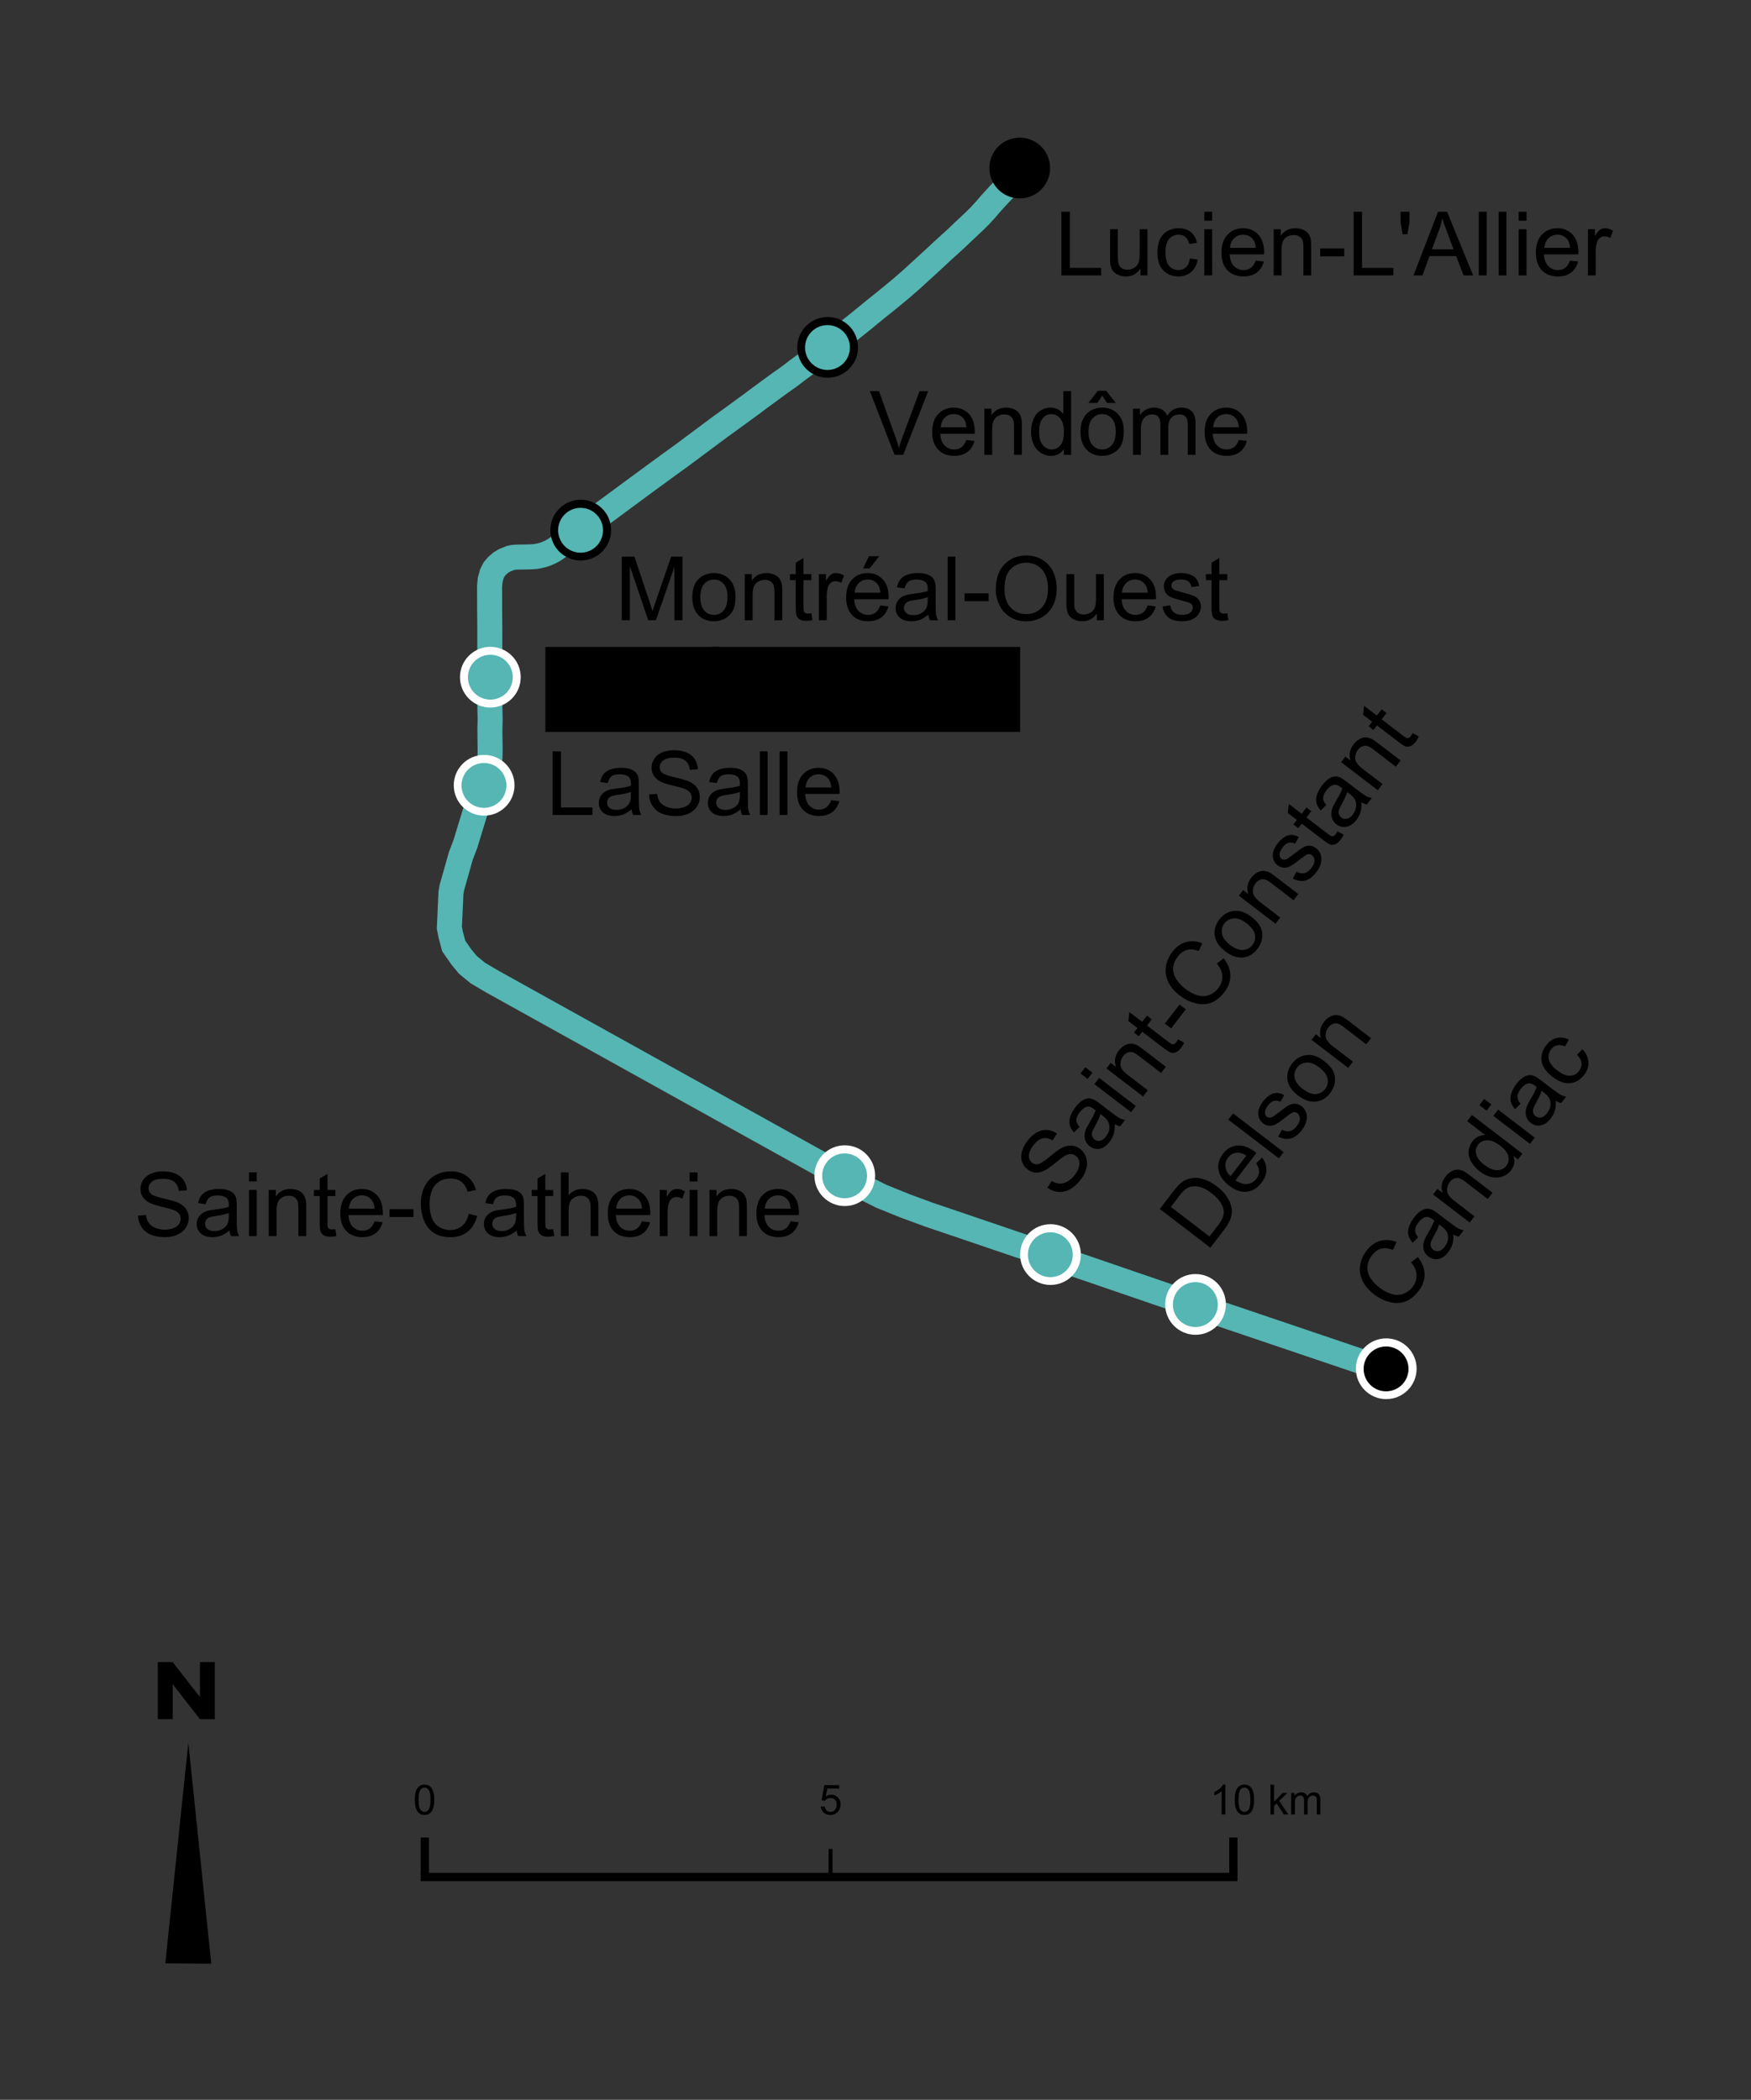<?xml version="1.0" encoding="UTF-8" standalone="no"?>
<!-- Created with Inkscape (http://www.inkscape.org/) -->

<svg
   xmlns:dc="http://purl.org/dc/elements/1.1/"
   xmlns:cc="http://creativecommons.org/ns#"
   xmlns:rdf="http://www.w3.org/1999/02/22-rdf-syntax-ns#"
   xmlns:svg="http://www.w3.org/2000/svg"
   xmlns="http://www.w3.org/2000/svg"
   xmlns:sodipodi="http://sodipodi.sourceforge.net/DTD/sodipodi-0.dtd"
   xmlns:inkscape="http://www.inkscape.org/namespaces/inkscape"
   width="676.565"
   height="811.541"
   id="svg25065"
   sodipodi:version="0.32"
   inkscape:version="0.92.0 r15299"
   version="1.0"
   sodipodi:docname="Carte_Mtl_Candiac.svg"
   inkscape:output_extension="org.inkscape.output.svg.inkscape"
   viewBox="0 0 634.28 760.82">
  <rect x="0" y="0" width="634.28" height="760.82" fill="#333333" stroke="none"/>
  <defs
     id="defs25067">
    <clipPath
       id="clipPath3202">
      <path
         id="path3204"
         d="m 0.015,612.015 h 751.47 v -612 H 0.015 Z"
         inkscape:connector-curvature="0" />
    </clipPath>
    <clipPath
       id="clipPath3194">
      <path
         id="path3196"
         d="m -0.25,612 h 751.5 V 0 H -0.25 Z"
         inkscape:connector-curvature="0" />
    </clipPath>
    <clipPath
       id="clipPath3186">
      <path
         id="path3188"
         d="M 383.804,590.788 H 433.56 V 552.145 H 383.804 Z"
         inkscape:connector-curvature="0" />
    </clipPath>
    <inkscape:perspective
       sodipodi:type="inkscape:persp3d"
       inkscape:vp_x="0 : 526.18111 : 1"
       inkscape:vp_y="0 : 1000 : 0"
       inkscape:vp_z="744.09447 : 526.18111 : 1"
       inkscape:persp3d-origin="372.04724 : 350.7874 : 1"
       id="perspective25073" />
  </defs>
  <sodipodi:namedview
     id="base"
     pagecolor="#ffffff"
     bordercolor="#666666"
     borderopacity="1.0"
     inkscape:pageopacity="0.0"
     inkscape:pageshadow="2"
     inkscape:zoom="0.98994949"
     inkscape:cx="277.37657"
     inkscape:cy="370.94049"
     inkscape:document-units="px"
     inkscape:current-layer="layer1"
     showgrid="false"
     inkscape:window-width="1920"
     inkscape:window-height="1057"
     inkscape:window-x="1912"
     inkscape:window-y="-7"
     inkscape:window-maximized="1" />
  <g
     inkscape:label="Calque 1"
     inkscape:groupmode="layer"
     id="layer1"
     transform="translate(1296.748,778.466)">
    <g
       style="font-style:normal;font-weight:normal;font-size:32.243px;font-family:'Bitstream Vera Sans';fill:#000000;fill-opacity:1;stroke:none"
       id="text6655" />
    <g
       style="font-style:normal;font-weight:normal;font-size:32.243px;font-family:'Bitstream Vera Sans';fill:#000000;fill-opacity:1;stroke:none"
       id="text6659" />
    <g
       style="font-style:normal;font-weight:normal;font-size:32.243px;font-family:'Bitstream Vera Sans';fill:#000000;fill-opacity:1;stroke:none"
       id="text6663" />
    <g
       style="font-style:normal;font-weight:normal;font-size:32.243px;font-family:'Bitstream Vera Sans';fill:#000000;fill-opacity:1;stroke:none"
       id="text6671" />
    <g
       style="font-style:normal;font-weight:normal;font-size:32.243px;font-family:'Bitstream Vera Sans';fill:#000000;fill-opacity:1;stroke:none"
       id="text6699" />
    <g
       transform="rotate(-52.537)"
       style="font-style:normal;font-weight:normal;font-size:32.224px;font-family:'Bitstream Vera Sans';fill:#000000;fill-opacity:1;stroke:none"
       id="text6703" />
    <g
       transform="rotate(-52.537)"
       style="font-style:normal;font-weight:normal;font-size:32.224px;font-family:'Bitstream Vera Sans';fill:#000000;fill-opacity:1;stroke:none"
       id="text6719" />
    <g
       transform="rotate(-52.537)"
       style="font-style:normal;font-weight:normal;font-size:32.224px;font-family:'Bitstream Vera Sans';fill:#000000;fill-opacity:1;stroke:none"
       id="text6727" />
    <g
       style="font-style:normal;font-weight:normal;font-size:15.068px;font-family:'Bitstream Vera Sans';fill:#000000;fill-opacity:1;stroke:none"
       id="text7947" />
    <g
       style="font-style:normal;font-weight:normal;font-size:15.068px;font-family:'Bitstream Vera Sans';fill:#000000;fill-opacity:1;stroke:none"
       id="text7951" />
    <g
       style="font-style:normal;font-weight:normal;font-size:15.068px;font-family:'Bitstream Vera Sans';fill:#000000;fill-opacity:1;stroke:none"
       id="text7955" />
    <g
       id="g3228"
       transform="translate(49.999,-49.999)">
      <path
         d="m -843.428,-231.67 -84.016,-28.443 -32.927,-11.297 -35.638,-12.12 -14.468,-4.909 -8.537,-3.152 -8.408,-3.406 -8.96,-4.473 -132.09,-73.376 -5.172,-3.057 -3.618,-2.97 -2.369,-2.868 -2.751,-3.956 -1.132,-4.229 -0.455,-2.391 0.571,-12.535 0.328,-1.987 3.249,-11.5 1.649,-4.324 4.527,-14.798 0.823,-2.879 2.467,-7.974 0.655,-2.643 0.295,-1.714 0.117,-0.986 0.054,-1.332 0.03,-1.766 -0.084,-7.173 0.084,-3.881 -0.084,-4.21 -0.033,-6.049 0.033,-10.238 -0.033,-6.296 v -3.501 -2.675 l -0.062,-6.558 v -4.178 l -0.022,-3.967 v -0.295 -0.295 l 0.222,-2.264 0.604,-2.231 0.845,-1.652 1.026,-1.194 0.498,-0.455 0.856,-0.731 1.387,-0.834 2.063,-0.837 1.11,-0.244 1.438,-0.116 h 1.292 l 3.214,-0.062 1.143,-0.054 1.026,-0.084 1.121,-0.211 1.292,-0.295 1.354,-0.455 1.332,-0.571 1.321,-0.71 0.826,-0.528 0.707,-0.498 0.699,-0.498 0.677,-0.59 1.175,-1.121 1.849,-1.354 1.852,-1.408 2.359,-1.671 3.322,-2.442 2.824,-2.118 16.669,-12.302 8.8,-6.442 4.56,-3.287 0.907,-0.677 12.938,-9.648 4.684,-3.385 6.231,-4.538 3.479,-2.602 4.455,-3.268 3.385,-2.475 2.453,-1.722 1.259,-0.921 0.826,-0.647 1.373,-1.056 0.763,-0.561 0.888,-0.647 2.115,-1.554 1.968,-1.481 1.362,-0.961 1.346,-0.964 2.061,-1.606 3.173,-2.518 2.941,-2.358 6.474,-5.172 5.383,-4.411 4.051,-3.236 5.056,-4.178 3.745,-3.26 6.304,-5.762 3.545,-3.271 1.237,-1.173 2.559,-2.326 2.475,-2.234 2.58,-2.475 2.35,-2.199 2.031,-1.915 1.744,-1.736 2.264,-2.475 0.942,-1.11 0.878,-1.005 1.416,-1.565 1.43,-1.557 1.649,-1.733 1.449,-1.408 3.29,-3.298 0.942,-0.931 0.793,-0.859 1.238,-1.354 1.173,-1.205 3.585,-3.734"
         style="fill:none;stroke:#55b6b3;stroke-width:9.066;stroke-linecap:butt;stroke-linejoin:miter;stroke-miterlimit:3.864;stroke-dasharray:none;stroke-opacity:1"
         id="path6609"
         inkscape:connector-curvature="0" />
      <ellipse
         style="fill:#000000;fill-opacity:1"
         id="path6643"
         transform="matrix(0.751,0,0,0.807,-976.695,-279.839)"
         cx="-212.637"
         cy="-317.91"
         rx="14.647"
         ry="13.637" />
      <ellipse
         style="fill:#55b6b3;fill-opacity:1"
         id="path6645"
         transform="matrix(0.555,0,0,0.596,-1018.432,-346.861)"
         cx="-212.637"
         cy="-317.91"
         rx="14.647"
         ry="13.637" />
      <ellipse
         style="fill:#000000;fill-opacity:1"
         id="path6647"
         transform="matrix(0.751,0,0,0.807,-887.252,-346.055)"
         cx="-212.637"
         cy="-317.91"
         rx="14.647"
         ry="13.637" />
      <ellipse
         style="fill:#55b6b3;fill-opacity:1"
         id="path6649"
         transform="matrix(0.555,0,0,0.596,-928.989,-413.077)"
         cx="-212.637"
         cy="-317.91"
         rx="14.647"
         ry="13.637" />
      <ellipse
         style="fill:#000000;fill-opacity:1"
         id="path6651"
         transform="matrix(0.751,0,0,0.807,-817.668,-411.033)"
         cx="-212.637"
         cy="-317.91"
         rx="14.647"
         ry="13.637" />
      <ellipse
         style="fill:#000000;fill-opacity:1"
         id="path6653"
         transform="matrix(0.555,0,0,0.596,-859.406,-478.055)"
         cx="-212.637"
         cy="-317.91"
         rx="14.647"
         ry="13.637" />
      <ellipse
         style="fill:#ffffff;fill-opacity:1"
         id="path6667"
         transform="matrix(0.751,0,0,0.807,-1011.686,-187.387)"
         cx="-212.637"
         cy="-317.91"
         rx="14.647"
         ry="13.637" />
      <ellipse
         style="fill:#55b6b3;fill-opacity:1"
         id="path6669"
         transform="matrix(0.555,0,0,0.596,-1053.424,-254.409)"
         cx="-212.637"
         cy="-317.91"
         rx="14.647"
         ry="13.637" />
      <ellipse
         style="fill:#ffffff;fill-opacity:1"
         id="path6695"
         transform="matrix(0.751,0,0,0.807,-881.048,-45.937)"
         cx="-212.637"
         cy="-317.91"
         rx="14.647"
         ry="13.637" />
      <ellipse
         style="fill:#55b6b3;fill-opacity:1"
         id="path6697"
         transform="matrix(0.555,0,0,0.596,-922.786,-112.959)"
         cx="-212.637"
         cy="-317.91"
         rx="14.647"
         ry="13.637" />
      <ellipse
         style="fill:#ffffff;fill-opacity:1"
         id="path6707"
         transform="matrix(0.751,0,0,0.807,-806.524,-17.352)"
         cx="-212.637"
         cy="-317.91"
         rx="14.647"
         ry="13.637" />
      <ellipse
         style="fill:#55b6b3;fill-opacity:1"
         id="path6709"
         transform="matrix(0.555,0,0,0.596,-848.261,-84.374)"
         cx="-212.637"
         cy="-317.91"
         rx="14.647"
         ry="13.637" />
      <ellipse
         style="fill:#ffffff;fill-opacity:1"
         id="path6723"
         transform="matrix(0.751,0,0,0.807,-753.995,0.71)"
         cx="-212.637"
         cy="-317.91"
         rx="14.647"
         ry="13.637" />
      <ellipse
         style="fill:#55b6b3;fill-opacity:1"
         id="path6725"
         transform="matrix(0.555,0,0,0.596,-795.732,-66.312)"
         cx="-212.637"
         cy="-317.91"
         rx="14.647"
         ry="13.637" />
      <ellipse
         style="fill:#ffffff;fill-opacity:1"
         id="path6731"
         transform="matrix(0.751,0,0,0.807,-684.907,24.014)"
         cx="-212.637"
         cy="-317.91"
         rx="14.647"
         ry="13.637" />
      <ellipse
         style="fill:#000000;fill-opacity:1"
         id="path6733"
         transform="matrix(0.555,0,0,0.596,-726.645,-43.008)"
         cx="-212.637"
         cy="-317.91"
         rx="14.647"
         ry="13.637" />
      <rect
         style="fill:#000000;fill-opacity:1"
         id="rect7939"
         width="295.876"
         height="3"
         x="-1194.355"
         y="-49.891" />
      <rect
         style="fill:#000000;fill-opacity:1"
         id="rect7941"
         width="3"
         height="13.384"
         x="-1194.356"
         y="-62.681" />
      <rect
         style="fill:#000000;fill-opacity:1"
         id="rect7943"
         width="3"
         height="13.384"
         x="-901.471"
         y="-62.681" />
      <rect
         style="fill:#000000;fill-opacity:1"
         id="rect7945"
         width="1.407"
         height="9.243"
         x="-1046.595"
         y="-58.54" />
      <path
         sodipodi:type="star"
         style="fill:#000000;fill-opacity:1"
         id="path7959"
         sodipodi:sides="3"
         sodipodi:cx="-4656.9614"
         sodipodi:cy="4219.8604"
         sodipodi:r1="78.782829"
         sodipodi:r2="39.391415"
         sodipodi:arg1="0.5251641"
         sodipodi:arg2="1.5723616"
         inkscape:flatsided="false"
         inkscape:rounded="0"
         inkscape:randomized="0"
         d="m -4588.795,4259.359 -68.228,-0.107 -68.228,-0.107 34.206,-59.034 34.206,-59.034 34.021,59.141 z"
         transform="matrix(0.122,0,0,0.677,-710.387,-2900.536)" />
      <g
         id="text7961"
         style="font-style:normal;font-weight:normal;font-size:124.113px;line-height:125%;font-family:'Bitstream Vera Sans';fill:#000000;fill-opacity:1;stroke:none">
        <g
           id="g3225">
          <path
             style="font-variant:normal;font-weight:bold;font-stretch:normal;font-size:31.028px;line-height:125%;font-family:Aharoni;-inkscape-font-specification:'Aharoni Bold';text-align:start;writing-mode:lr-tb;text-anchor:start"
             d="m 454.469,99.031 v 23.062 H 468.875 V 119.375 H 457.531 V 99.031 Z m 51.781,0 v 3.25 h 2.844 v -3.25 z m 54.094,0 v 23.062 H 574.75 V 119.375 H 563.375 V 99.031 Z m 17,0 v 3.844 l 0.719,4.312 h 1.75 l 0.75,-4.312 v -3.844 z m 13.562,0 -8.875,23.062 h 3.25 l 2.531,-7 h 9.656 l 2.688,7 h 3.469 l -9.438,-23.062 z m 14.781,0 v 23.062 h 2.844 v -23.062 z m 7.188,0 v 23.062 h 2.812 v -23.062 z m 7.25,0 v 3.25 h 2.844 v -3.25 z m -27.656,2.406 c 0.357,1.249 0.922,2.84 1.656,4.781 l 2.406,6.406 h -7.844 l 2.531,-6.781 c 0.535,-1.459 0.956,-2.926 1.25,-4.406 z M 496.875,105 c -1.438,2e-5 -2.777,0.354 -4,1.031 -1.223,0.677 -2.12,1.677 -2.719,3.031 -0.598,1.354 -0.906,2.945 -0.906,4.75 -10e-6,2.792 0.703,4.911 2.094,6.406 1.391,1.496 3.243,2.25 5.531,2.25 1.826,0 3.371,-0.539 4.625,-1.625 1.254,-1.086 2.008,-2.579 2.312,-4.5 l -2.781,-0.375 c -0.199,1.417 -0.661,2.474 -1.406,3.156 -0.745,0.682 -1.669,1.031 -2.781,1.031 -1.385,0 -2.514,-0.513 -3.375,-1.531 -0.861,-1.018 -1.281,-2.66 -1.281,-4.906 -10e-6,-2.215 0.42,-3.82 1.312,-4.844 0.892,-1.023 2.073,-1.531 3.5,-1.531 0.945,1e-5 1.74,0.277 2.406,0.844 0.666,0.567 1.144,1.408 1.406,2.531 l 2.75,-0.438 c -0.325,-1.69 -1.064,-2.988 -2.219,-3.906 -1.155,-0.918 -2.653,-1.375 -4.469,-1.375 z m 23.406,0 c -2.309,2e-5 -4.177,0.79 -5.625,2.344 -1.448,1.553 -2.188,3.718 -2.188,6.531 0,2.718 0.724,4.838 2.156,6.344 1.433,1.506 3.367,2.25 5.812,2.25 1.942,0 3.563,-0.462 4.812,-1.406 1.249,-0.945 2.101,-2.289 2.562,-4 l -2.938,-0.344 c -0.43,1.197 -1.015,2.079 -1.75,2.625 -0.735,0.546 -1.617,0.812 -2.656,0.812 -1.396,0 -2.566,-0.493 -3.5,-1.469 -0.934,-0.976 -1.458,-2.382 -1.562,-4.219 H 527.875 c 0.011,-0.336 0.031,-0.582 0.031,-0.75 -2e-5,-2.76 -0.708,-4.916 -2.125,-6.438 -1.417,-1.522 -3.264,-2.281 -5.5,-2.281 z m 18.969,0 c -2.32,2e-5 -4.084,0.913 -5.312,2.75 v -2.375 h -2.562 v 16.719 h 2.844 v -9.125 c -10e-6,-2.141 0.436,-3.609 1.312,-4.375 0.876,-0.766 1.918,-1.125 3.125,-1.125 0.756,2e-5 1.407,0.159 1.969,0.5 0.562,0.341 0.967,0.803 1.188,1.375 0.22,0.572 0.312,1.439 0.312,2.594 v 10.156 h 2.844 V 111.812 c -2e-5,-1.312 -0.051,-2.225 -0.156,-2.75 -0.168,-0.808 -0.455,-1.506 -0.875,-2.094 -0.42,-0.588 -1.061,-1.075 -1.906,-1.438 C 541.186,105.169 540.258,105 539.25,105 Z m 94.906,0 c -2.309,2e-5 -4.208,0.79 -5.656,2.344 -1.448,1.553 -2.156,3.718 -2.156,6.531 0,2.718 0.724,4.838 2.156,6.344 1.433,1.506 3.367,2.25 5.812,2.25 1.942,0 3.532,-0.462 4.781,-1.406 1.249,-0.945 2.101,-2.289 2.562,-4 l -2.938,-0.344 c -0.43,1.197 -0.984,2.079 -1.719,2.625 -0.735,0.546 -1.648,0.812 -2.688,0.812 -1.396,0 -2.535,-0.493 -3.469,-1.469 -0.934,-0.976 -1.458,-2.382 -1.562,-4.219 H 641.75 c 0.011,-0.336 -2e-5,-0.582 0,-0.75 -2e-5,-2.76 -0.708,-4.916 -2.125,-6.438 -1.417,-1.522 -3.233,-2.281 -5.469,-2.281 z m 17.219,0 c -0.661,2e-5 -1.261,0.185 -1.812,0.562 -0.551,0.378 -1.162,1.158 -1.812,2.344 V 105.375 h -2.531 v 16.719 h 2.812 v -8.75 c 0,-1.197 0.154,-2.305 0.469,-3.312 0.21,-0.661 0.569,-1.159 1.062,-1.531 0.493,-0.373 1.037,-0.562 1.656,-0.562 0.693,1e-5 1.401,0.184 2.094,0.594 l 0.969,-2.625 C 653.295,105.298 652.33,105 651.375,105 Z m -179.25,0.375 v 10.375 c 0,1.207 0.041,2.069 0.156,2.625 0.168,0.829 0.46,1.553 0.875,2.125 0.415,0.572 1.051,1.028 1.906,1.406 0.855,0.378 1.795,0.562 2.781,0.562 2.236,0 3.98,-0.923 5.281,-2.812 v 2.438 h 2.531 V 105.375 h -2.812 v 8.969 c -2e-5,1.427 -0.159,2.5 -0.469,3.25 -0.31,0.75 -0.849,1.346 -1.594,1.781 -0.745,0.436 -1.525,0.656 -2.375,0.656 -0.85,0 -1.579,-0.2 -2.156,-0.625 -0.577,-0.425 -0.947,-1.005 -1.125,-1.75 -0.115,-0.514 -0.188,-1.52 -0.188,-3 V 105.375 Z m 34.125,0 v 16.719 h 2.844 V 105.375 Z m 113.875,0 v 16.719 h 2.844 V 105.375 Z m -99.812,1.969 c 1.438,1e-5 2.629,0.533 3.531,1.625 0.588,0.703 0.937,1.75 1.062,3.156 h -9.344 c 0.095,-1.459 0.582,-2.629 1.469,-3.5 0.887,-0.871 1.98,-1.281 3.281,-1.281 z m 113.875,0 c 1.438,1e-5 2.597,0.533 3.5,1.625 0.588,0.703 0.937,1.75 1.062,3.156 h -9.312 c 0.095,-1.459 0.582,-2.629 1.469,-3.5 0.887,-0.871 1.98,-1.281 3.281,-1.281 z m -85.969,4.969 v 2.875 h 8.719 v -2.875 z m -80.562,51.594 -3.406,4.406 h 3.25 l 1.781,-2.688 1.75,2.688 h 3.188 l -3.531,-4.406 z m -82.562,0.125 8.938,23.062 h 3.156 l 9.031,-23.062 h -3.125 l -6.219,16.75 c -0.472,1.26 -0.893,2.522 -1.25,3.781 -0.325,-1.176 -0.736,-2.438 -1.219,-3.781 l -6,-16.75 z m 70.094,0 v 8.281 c -0.493,-0.682 -1.15,-1.262 -1.938,-1.688 -0.787,-0.425 -1.68,-0.625 -2.688,-0.625 -1.375,2e-5 -2.606,0.37 -3.719,1.094 -1.113,0.724 -1.944,1.766 -2.5,3.125 -0.556,1.359 -0.844,2.862 -0.844,4.531 0,1.711 0.292,3.245 0.906,4.562 0.614,1.317 1.507,2.328 2.625,3.062 1.118,0.735 2.323,1.094 3.656,1.094 2.057,0 3.627,-0.81 4.688,-2.469 v 2.094 H 458 v -23.062 z M 415.5,170 c -2.309,2e-5 -4.208,0.79 -5.656,2.344 -1.448,1.553 -2.156,3.718 -2.156,6.531 0,2.718 0.724,4.838 2.156,6.344 1.433,1.506 3.367,2.25 5.812,2.25 1.942,0 3.532,-0.462 4.781,-1.406 1.249,-0.945 2.101,-2.289 2.562,-4 l -2.938,-0.344 c -0.43,1.197 -1.015,2.079 -1.75,2.625 -0.735,0.546 -1.617,0.812 -2.656,0.812 -1.396,0 -2.566,-0.493 -3.5,-1.469 -0.934,-0.976 -1.458,-2.382 -1.562,-4.219 h 12.5 c 0.011,-0.336 -2e-5,-0.582 0,-0.75 -2e-5,-2.76 -0.708,-4.916 -2.125,-6.438 C 419.552,170.759 417.736,170 415.5,170 Z m 18.938,0 c -2.32,2e-5 -4.084,0.913 -5.312,2.75 v -2.375 h -2.562 v 16.719 h 2.844 v -9.125 c -10e-6,-2.141 0.436,-3.609 1.312,-4.375 0.876,-0.766 1.918,-1.125 3.125,-1.125 0.756,2e-5 1.407,0.159 1.969,0.5 0.562,0.341 0.967,0.803 1.188,1.375 0.22,0.572 0.312,1.439 0.312,2.594 v 10.156 h 2.844 V 176.812 c -10e-6,-1.312 -0.051,-2.225 -0.156,-2.75 -0.168,-0.808 -0.455,-1.506 -0.875,-2.094 -0.42,-0.588 -1.061,-1.075 -1.906,-1.438 -0.845,-0.362 -1.774,-0.531 -2.781,-0.531 z m 34.812,0 c -2.068,2e-5 -3.812,0.637 -5.25,1.875 -1.721,1.49 -2.594,3.779 -2.594,6.875 0,2.823 0.744,4.968 2.188,6.469 1.443,1.501 3.316,2.25 5.656,2.25 1.459,0 2.798,-0.318 4.031,-1 1.233,-0.682 2.198,-1.642 2.844,-2.875 0.645,-1.233 0.969,-2.942 0.969,-5.094 -10e-6,-2.655 -0.729,-4.744 -2.188,-6.25 -1.459,-1.506 -3.358,-2.25 -5.656,-2.25 z m 18.781,0 c -1.113,2e-5 -2.129,0.251 -3,0.75 -0.871,0.499 -1.569,1.15 -2.094,1.969 V 170.375 h -2.531 v 16.719 H 483.25 v -8.656 c -10e-6,-1.522 0.164,-2.692 0.469,-3.5 0.304,-0.808 0.792,-1.424 1.469,-1.844 0.677,-0.42 1.421,-0.625 2.219,-0.625 1.05,2e-5 1.788,0.308 2.25,0.938 0.462,0.63 0.687,1.584 0.688,2.844 v 10.844 h 2.844 V 177.375 c -2e-5,-1.721 0.38,-2.968 1.156,-3.75 0.777,-0.782 1.762,-1.156 2.938,-1.156 0.651,2e-5 1.205,0.133 1.688,0.438 0.483,0.304 0.816,0.72 1,1.219 0.184,0.499 0.281,1.304 0.281,2.438 v 10.531 h 2.812 V 175.625 c -2e-5,-1.91 -0.42,-3.332 -1.312,-4.25 -0.892,-0.918 -2.185,-1.375 -3.844,-1.375 -2.12,2e-5 -3.834,0.985 -5.156,2.938 -0.325,-0.924 -0.895,-1.642 -1.688,-2.156 -0.792,-0.514 -1.793,-0.781 -3.031,-0.781 z m 26.156,0 c -2.309,2e-5 -4.208,0.79 -5.656,2.344 -1.448,1.553 -2.156,3.718 -2.156,6.531 0,2.718 0.692,4.838 2.125,6.344 1.433,1.506 3.398,2.25 5.844,2.25 1.942,0 3.532,-0.462 4.781,-1.406 1.249,-0.945 2.101,-2.289 2.562,-4 l -2.938,-0.344 c -0.43,1.197 -1.015,2.079 -1.75,2.625 -0.735,0.546 -1.617,0.812 -2.656,0.812 -1.396,0 -2.566,-0.493 -3.5,-1.469 -0.934,-0.976 -1.458,-2.382 -1.562,-4.219 H 521.75 c 0.011,-0.336 0.031,-0.582 0.031,-0.75 -2e-5,-2.76 -0.708,-4.916 -2.125,-6.438 -1.417,-1.522 -3.233,-2.281 -5.469,-2.281 z m -98.656,2.344 c 1.438,1e-5 2.597,0.533 3.5,1.625 0.588,0.703 0.937,1.75 1.062,3.156 h -9.312 c 0.095,-1.459 0.582,-2.629 1.469,-3.5 0.887,-0.871 1.98,-1.281 3.281,-1.281 z m 35.312,0 c 1.291,2e-5 2.368,0.554 3.25,1.625 0.882,1.071 1.312,2.743 1.312,5.031 -10e-6,2.078 -0.415,3.612 -1.281,4.625 -0.866,1.013 -1.918,1.531 -3.156,1.531 -1.228,0 -2.316,-0.534 -3.219,-1.594 -0.903,-1.06 -1.344,-2.671 -1.344,-4.812 0,-2.215 0.436,-3.846 1.281,-4.875 0.845,-1.029 1.897,-1.531 3.156,-1.531 z m 18.406,0 c 1.396,2e-5 2.561,0.528 3.5,1.594 0.939,1.065 1.406,2.651 1.406,4.719 -10e-6,2.194 -0.441,3.804 -1.375,4.875 -0.934,1.071 -2.125,1.625 -3.531,1.625 -1.417,0 -2.597,-0.528 -3.531,-1.594 -0.934,-1.065 -1.406,-2.671 -1.406,-4.812 -10e-6,-2.141 0.472,-3.752 1.406,-4.812 0.934,-1.06 2.114,-1.594 3.531,-1.594 z m 44.969,0 c 1.438,1e-5 2.597,0.533 3.5,1.625 0.588,0.703 0.937,1.75 1.062,3.156 h -9.344 c 0.095,-1.459 0.582,-2.629 1.469,-3.5 0.887,-0.871 2.011,-1.281 3.312,-1.281 z m -72.438,51.219 c -3.254,2e-5 -5.912,1.083 -7.969,3.25 -2.057,2.167 -3.094,5.169 -3.094,9 0,2.026 0.431,3.934 1.312,5.75 0.882,1.816 2.195,3.263 3.906,4.312 1.711,1.05 3.64,1.562 5.812,1.562 2.005,0 3.862,-0.488 5.594,-1.438 1.732,-0.95 3.087,-2.34 4.031,-4.188 0.945,-1.847 1.406,-3.941 1.406,-6.281 -3e-5,-2.309 -0.446,-4.366 -1.344,-6.188 -0.897,-1.821 -2.195,-3.232 -3.906,-4.25 -1.711,-1.018 -3.619,-1.531 -5.75,-1.531 z M 384.75,223.844 382.656,228.25 H 385 l 3.469,-4.406 z m -89.531,0.125 v 23.062 h 2.938 v -19.625 l 6.656,19.625 h 2.781 l 6.688,-19.312 v 19.312 h 2.938 v -23.062 H 313.125 l -5.531,16.062 c -0.556,1.627 -0.956,2.848 -1.219,3.688 -0.231,-0.756 -0.59,-1.884 -1.094,-3.406 l -5.469,-16.344 z m 118.062,0 v 23.062 h 2.812 v -23.062 z m -52.219,0.5 -2.812,1.719 v 4.125 h -2.094 v 2.219 H 358.25 v 9.625 c 0,1.7 0.113,2.814 0.344,3.344 0.231,0.53 0.621,0.956 1.188,1.281 0.567,0.325 1.378,0.469 2.406,0.469 0.63,0 1.327,-0.082 2.125,-0.25 l -0.406,-2.5 c -0.514,0.073 -0.935,0.125 -1.25,0.125 -0.42,0 -0.743,-0.082 -0.969,-0.219 -0.226,-0.136 -0.369,-0.3 -0.469,-0.531 -0.1,-0.231 -0.156,-0.754 -0.156,-1.562 v -9.781 h 2.844 v -2.219 h -2.844 z m 150.625,0 -2.812,1.719 v 4.125 h -2.062 v 2.219 h 2.062 v 9.625 c -10e-6,1.7 0.113,2.814 0.344,3.344 0.231,0.53 0.652,0.956 1.219,1.281 0.567,0.325 1.346,0.469 2.375,0.469 0.63,0 1.359,-0.082 2.156,-0.25 l -0.406,-2.5 c -0.514,0.073 -0.935,0.125 -1.25,0.125 -0.42,0 -0.743,-0.082 -0.969,-0.219 -0.226,-0.136 -0.4,-0.3 -0.5,-0.531 -0.1,-0.231 -0.156,-0.754 -0.156,-1.562 v -9.781 h 2.875 v -2.219 h -2.875 z m -69.906,1.719 c 1.522,2e-5 2.902,0.385 4.125,1.156 1.223,0.771 2.146,1.849 2.781,3.25 0.635,1.401 0.937,3.059 0.938,4.938 -2e-5,2.97 -0.734,5.259 -2.219,6.875 -1.485,1.616 -3.358,2.406 -5.656,2.406 -2.257,0 -4.161,-0.774 -5.656,-2.375 -1.496,-1.601 -2.219,-3.812 -2.219,-6.594 -10e-6,-3.474 0.754,-5.952 2.312,-7.438 1.559,-1.485 3.432,-2.219 5.594,-2.219 z m -113.156,3.75 c -2.068,2e-5 -3.843,0.636 -5.281,1.875 -1.721,1.49 -2.562,3.779 -2.562,6.875 0,2.823 0.713,4.968 2.156,6.469 1.443,1.501 3.347,2.25 5.688,2.25 1.459,0 2.798,-0.318 4.031,-1 1.233,-0.682 2.167,-1.642 2.812,-2.875 0.645,-1.233 0.969,-2.942 0.969,-5.094 0,-2.655 -0.729,-4.713 -2.188,-6.219 -1.459,-1.506 -3.326,-2.281 -5.625,-2.281 z m 19.031,0 c -2.32,2e-5 -4.085,0.913 -5.312,2.75 v -2.375 h -2.562 v 16.719 h 2.844 v -9.125 c 0,-2.141 0.436,-3.578 1.312,-4.344 0.876,-0.766 1.918,-1.156 3.125,-1.156 0.756,1e-5 1.407,0.159 1.969,0.5 0.561,0.341 0.936,0.803 1.156,1.375 0.22,0.572 0.344,1.439 0.344,2.594 v 10.156 H 353.375 V 236.75 c -10e-5,-1.312 -0.051,-2.225 -0.156,-2.75 -0.168,-0.808 -0.486,-1.506 -0.906,-2.094 -0.42,-0.588 -1.03,-1.044 -1.875,-1.406 -0.845,-0.362 -1.774,-0.562 -2.781,-0.562 z m 25.156,0 c -0.661,2e-5 -1.262,0.185 -1.812,0.562 -0.551,0.378 -1.162,1.158 -1.812,2.344 v -2.531 h -2.562 v 16.719 h 2.844 v -8.75 c 0,-1.197 0.154,-2.305 0.469,-3.312 0.21,-0.661 0.569,-1.159 1.062,-1.531 0.493,-0.373 1.037,-0.562 1.656,-0.562 0.693,2e-5 1.401,0.216 2.094,0.625 l 0.969,-2.656 c -0.987,-0.609 -1.951,-0.906 -2.906,-0.906 z m 11.5,0 c -2.309,2e-5 -4.208,0.79 -5.656,2.344 -1.448,1.553 -2.156,3.718 -2.156,6.531 0,2.718 0.724,4.838 2.156,6.344 1.433,1.506 3.367,2.25 5.812,2.25 1.942,0 3.532,-0.462 4.781,-1.406 1.249,-0.945 2.101,-2.258 2.562,-3.969 l -2.938,-0.375 c -0.43,1.197 -1.015,2.079 -1.75,2.625 -0.735,0.546 -1.617,0.812 -2.656,0.812 -1.396,0 -2.566,-0.493 -3.5,-1.469 -0.934,-0.976 -1.458,-2.382 -1.562,-4.219 H 391.875 c 0.006,-0.336 0.031,-0.582 0.031,-0.75 0,-2.76 -0.708,-4.916 -2.125,-6.438 -1.417,-1.522 -3.233,-2.281 -5.469,-2.281 z m 18.156,0 c -1.438,2e-5 -2.721,0.2 -3.812,0.594 -1.092,0.394 -1.923,0.958 -2.5,1.688 -0.577,0.729 -0.998,1.689 -1.25,2.875 l 2.781,0.375 c 0.304,-1.186 0.771,-2.002 1.406,-2.469 0.635,-0.467 1.605,-0.719 2.938,-0.719 1.427,2e-5 2.526,0.329 3.25,0.969 0.535,0.472 0.781,1.283 0.781,2.438 0,0.105 0.01,0.362 0,0.75 -1.081,0.378 -2.774,0.696 -5.062,0.969 -1.123,0.136 -1.944,0.291 -2.5,0.438 -0.756,0.21 -1.459,0.497 -2.062,0.906 -0.604,0.409 -1.096,0.979 -1.469,1.656 -0.373,0.677 -0.531,1.4 -0.531,2.219 0,1.396 0.482,2.54 1.469,3.438 0.987,0.897 2.382,1.344 4.219,1.344 1.113,0 2.154,-0.164 3.125,-0.531 0.971,-0.367 1.982,-1.014 3.031,-1.906 0.084,0.787 0.3,1.475 0.594,2.062 h 2.938 c -0.357,-0.64 -0.598,-1.302 -0.719,-2 -0.121,-0.698 -0.156,-2.366 -0.156,-5 V 236.25 c 0,-1.26 -0.062,-2.111 -0.156,-2.594 -0.168,-0.777 -0.455,-1.428 -0.875,-1.938 -0.42,-0.509 -1.077,-0.945 -1.969,-1.281 -0.892,-0.336 -2.041,-0.5 -3.469,-0.5 z m 78.688,0 c -2.309,2e-5 -4.177,0.79 -5.625,2.344 -1.448,1.553 -2.188,3.718 -2.188,6.531 0,2.718 0.724,4.838 2.156,6.344 1.433,1.506 3.367,2.25 5.812,2.25 1.942,0 3.532,-0.462 4.781,-1.406 1.249,-0.945 2.101,-2.258 2.562,-3.969 l -2.906,-0.375 c -0.43,1.197 -1.015,2.079 -1.75,2.625 -0.735,0.546 -1.617,0.812 -2.656,0.812 -1.396,0 -2.566,-0.493 -3.5,-1.469 -0.934,-0.976 -1.458,-2.382 -1.562,-4.219 H 488.75 c 0.011,-0.336 -10e-6,-0.582 0,-0.75 -10e-6,-2.76 -0.708,-4.916 -2.125,-6.438 -1.417,-1.522 -3.233,-2.281 -5.469,-2.281 z m 16.594,0 c -0.871,2e-5 -1.708,0.118 -2.469,0.344 -0.761,0.226 -1.34,0.518 -1.781,0.844 -0.588,0.42 -1.065,0.928 -1.406,1.562 -0.341,0.635 -0.5,1.317 -0.5,2.062 0,0.819 0.179,1.573 0.594,2.25 0.415,0.677 1.041,1.211 1.844,1.594 0.803,0.383 2.234,0.85 4.312,1.375 1.543,0.388 2.518,0.686 2.906,0.938 0.556,0.367 0.844,0.891 0.844,1.531 -10e-6,0.714 -0.339,1.314 -0.969,1.844 -0.63,0.53 -1.574,0.812 -2.875,0.812 -1.291,0 -2.312,-0.308 -3.031,-0.906 -0.719,-0.598 -1.155,-1.439 -1.312,-2.562 l -2.812,0.438 c 0.315,1.774 1.049,3.097 2.188,4 1.139,0.903 2.796,1.344 4.969,1.344 1.312,0 2.492,-0.2 3.531,-0.656 1.039,-0.457 1.824,-1.103 2.375,-1.938 0.551,-0.834 0.844,-1.743 0.844,-2.688 -2e-5,-0.966 -0.236,-1.756 -0.688,-2.406 -0.451,-0.651 -1.083,-1.159 -1.875,-1.5 -0.792,-0.341 -2.183,-0.777 -4.188,-1.312 -1.385,-0.378 -2.217,-0.614 -2.5,-0.719 -0.493,-0.199 -0.863,-0.446 -1.094,-0.75 -0.231,-0.294 -0.344,-0.633 -0.344,-1 0,-0.577 0.287,-1.101 0.844,-1.531 0.556,-0.43 1.48,-0.625 2.781,-0.625 1.102,1e-5 1.959,0.236 2.562,0.719 0.604,0.483 0.968,1.139 1.094,2 l 2.781,-0.375 c -0.178,-1.081 -0.528,-1.917 -1,-2.562 -0.472,-0.645 -1.196,-1.185 -2.188,-1.562 -0.992,-0.378 -2.126,-0.562 -3.438,-0.562 z m -41.469,0.375 v 10.375 c 0,1.207 0.072,2.069 0.188,2.625 0.168,0.829 0.46,1.553 0.875,2.125 0.415,0.572 1.051,1.028 1.906,1.406 0.855,0.378 1.763,0.562 2.75,0.562 2.236,0 4.011,-0.923 5.312,-2.812 v 2.438 h 2.531 V 230.312 H 467 v 8.969 c -10e-6,1.427 -0.159,2.531 -0.469,3.281 -0.31,0.75 -0.817,1.314 -1.562,1.75 -0.745,0.436 -1.556,0.656 -2.406,0.656 -0.85,0 -1.548,-0.2 -2.125,-0.625 -0.577,-0.425 -0.978,-1.005 -1.156,-1.75 -0.115,-0.514 -0.156,-1.52 -0.156,-3 V 230.312 Z M 328.625,232.281 c 1.396,2e-5 2.561,0.528 3.5,1.594 0.939,1.065 1.406,2.651 1.406,4.719 0,2.194 -0.472,3.836 -1.406,4.906 -0.934,1.071 -2.094,1.594 -3.5,1.594 -1.417,0 -2.597,-0.528 -3.531,-1.594 -0.934,-1.065 -1.406,-2.671 -1.406,-4.812 0,-2.141 0.472,-3.752 1.406,-4.812 0.934,-1.06 2.114,-1.594 3.531,-1.594 z m 55.719,0 c 1.438,1e-5 2.597,0.533 3.5,1.625 0.588,0.703 0.936,1.75 1.062,3.156 h -9.312 c 0.094,-1.459 0.582,-2.598 1.469,-3.469 0.887,-0.871 1.98,-1.312 3.281,-1.312 z m 96.844,0 c 1.438,1e-5 2.597,0.533 3.5,1.625 0.588,0.703 0.968,1.75 1.094,3.156 h -9.344 c 0.095,-1.459 0.582,-2.598 1.469,-3.469 0.887,-0.871 1.98,-1.312 3.281,-1.312 z m -61.781,5 v 2.844 h 8.719 v -2.844 z m -13.344,1.375 v 1.031 c 0,1.249 -0.164,2.204 -0.469,2.844 -0.399,0.829 -1.025,1.491 -1.875,1.969 -0.85,0.478 -1.815,0.688 -2.906,0.688 -1.102,1e-5 -1.928,-0.246 -2.5,-0.75 -0.572,-0.504 -0.875,-1.119 -0.875,-1.875 0,-0.493 0.144,-0.94 0.406,-1.344 0.262,-0.404 0.642,-0.728 1.125,-0.938 0.483,-0.21 1.304,-0.395 2.469,-0.562 2.057,-0.294 3.596,-0.643 4.625,-1.062 z m 158.062,39.375 -0.375,3.281 3.312,2.5 -1.281,1.656 1.75,1.344 1.25,-1.656 L 576.438,291 c 1.349,1.034 2.283,1.642 2.844,1.781 0.561,0.139 1.147,0.064 1.75,-0.188 0.603,-0.252 1.218,-0.778 1.844,-1.594 0.383,-0.5 0.742,-1.109 1.094,-1.844 L 581.75,287.938 c -0.254,0.453 -0.496,0.813 -0.688,1.062 -0.255,0.333 -0.505,0.56 -0.75,0.656 -0.245,0.096 -0.475,0.093 -0.719,0.031 -0.244,-0.061 -0.703,-0.321 -1.344,-0.812 l -7.75,-5.938 1.75,-2.281 -1.75,-1.344 -1.75,2.281 -4.625,-3.562 z m 0.594,11.438 c -0.721,-0.024 -1.48,0.206 -2.281,0.656 -0.801,0.45 -1.512,1.076 -2.125,1.875 -1.41,1.84 -1.773,3.816 -1.062,5.906 l -1.875,-1.469 -1.562,2.031 13.281,10.156 1.719,-2.25 -7.25,-5.531 c -1.699,-1.302 -2.581,-2.527 -2.656,-3.688 -0.075,-1.161 0.266,-2.23 1,-3.188 0.459,-0.599 0.982,-1.012 1.594,-1.25 0.612,-0.238 1.225,-0.267 1.812,-0.094 0.588,0.173 1.334,0.579 2.25,1.281 l 8.062,6.188 1.719,-2.25 -8.156,-6.25 c -1.041,-0.797 -1.801,-1.295 -2.281,-1.531 -0.743,-0.358 -1.466,-0.569 -2.188,-0.594 z m -250.562,4.656 c -1.553,2e-5 -2.98,0.256 -4.25,0.781 -1.27,0.525 -2.245,1.3 -2.906,2.312 -0.661,1.013 -0.969,2.116 -0.969,3.281 0,1.06 0.272,1.988 0.812,2.844 0.54,0.855 1.335,1.579 2.438,2.156 0.85,0.451 2.349,0.928 4.469,1.438 2.12,0.509 3.506,0.884 4.125,1.125 0.966,0.367 1.643,0.834 2.062,1.375 0.42,0.541 0.625,1.182 0.625,1.906 0,0.714 -0.221,1.365 -0.656,1.969 -0.436,0.604 -1.077,1.06 -1.969,1.406 -0.892,0.346 -1.929,0.531 -3.094,0.531 -1.312,0 -2.513,-0.231 -3.562,-0.688 -1.05,-0.457 -1.814,-1.041 -2.312,-1.781 -0.499,-0.74 -0.801,-1.689 -0.938,-2.844 l -2.906,0.25 c 0.042,1.543 0.478,2.933 1.281,4.156 0.803,1.223 1.901,2.141 3.312,2.75 1.412,0.609 3.161,0.906 5.25,0.906 1.648,0 3.151,-0.303 4.469,-0.906 1.317,-0.604 2.328,-1.445 3.031,-2.531 0.703,-1.086 1.031,-2.241 1.031,-3.469 0,-1.239 -0.297,-2.331 -0.938,-3.281 -0.64,-0.95 -1.657,-1.756 -3,-2.375 -0.924,-0.42 -2.612,-0.907 -5.094,-1.469 -2.482,-0.562 -4.006,-1.121 -4.594,-1.656 -0.598,-0.535 -0.906,-1.202 -0.906,-2.031 0,-0.955 0.405,-1.76 1.25,-2.438 0.845,-0.677 2.215,-1.031 4.062,-1.031 1.774,2e-5 3.092,0.38 4,1.125 0.908,0.745 1.468,1.854 1.625,3.312 l 2.906,-0.219 c -0.052,-1.354 -0.422,-2.586 -1.125,-3.656 -0.703,-1.071 -1.725,-1.886 -3.031,-2.438 -1.307,-0.551 -2.789,-0.812 -4.5,-0.812 z m -44,0.406 v 23.062 h 14.438 V 314.875 h -11.375 v -20.344 z m 75.094,0 v 23.062 h 2.812 v -23.062 z m 7.156,0 v 23.062 H 355.25 v -23.062 z M 294.938,300.5 c -1.438,10e-6 -2.69,0.2 -3.781,0.594 -1.092,0.394 -1.954,0.958 -2.531,1.688 -0.577,0.729 -0.967,1.689 -1.219,2.875 l 2.75,0.375 c 0.304,-1.186 0.771,-2.033 1.406,-2.5 0.635,-0.467 1.636,-0.687 2.969,-0.688 1.427,10e-6 2.494,0.329 3.219,0.969 0.535,0.472 0.812,1.283 0.812,2.438 0,0.105 -0.021,0.362 -0.031,0.75 -1.081,0.378 -2.743,0.696 -5.031,0.969 -1.123,0.136 -1.975,0.259 -2.531,0.406 -0.756,0.21 -1.428,0.528 -2.031,0.938 -0.604,0.409 -1.096,0.948 -1.469,1.625 -0.373,0.677 -0.562,1.431 -0.562,2.25 0,1.396 0.482,2.54 1.469,3.438 0.987,0.897 2.413,1.344 4.25,1.344 1.113,0 2.154,-0.164 3.125,-0.531 0.971,-0.367 1.982,-1.014 3.031,-1.906 0.084,0.787 0.269,1.475 0.562,2.062 h 2.969 c -0.357,-0.64 -0.598,-1.302 -0.719,-2 -0.121,-0.698 -0.188,-2.366 -0.188,-5 v -3.781 c 0,-1.26 -0.031,-2.142 -0.125,-2.625 -0.168,-0.777 -0.486,-1.397 -0.906,-1.906 -0.42,-0.509 -1.077,-0.945 -1.969,-1.281 -0.892,-0.336 -2.041,-0.5 -3.469,-0.5 z m 39.5,0 c -1.438,10e-6 -2.721,0.2 -3.812,0.594 -1.092,0.394 -1.923,0.958 -2.5,1.688 -0.577,0.729 -0.998,1.689 -1.25,2.875 l 2.781,0.375 c 0.304,-1.186 0.771,-2.033 1.406,-2.5 0.635,-0.467 1.605,-0.687 2.938,-0.688 1.427,10e-6 2.526,0.329 3.25,0.969 0.535,0.472 0.781,1.283 0.781,2.438 0,0.105 0.01,0.362 0,0.75 -1.081,0.378 -2.774,0.696 -5.062,0.969 -1.123,0.136 -1.944,0.259 -2.5,0.406 -0.756,0.21 -1.459,0.528 -2.062,0.938 -0.604,0.409 -1.096,0.948 -1.469,1.625 -0.373,0.677 -0.531,1.431 -0.531,2.25 0,1.396 0.482,2.54 1.469,3.438 0.987,0.897 2.382,1.344 4.219,1.344 1.113,0 2.154,-0.164 3.125,-0.531 0.971,-0.367 1.982,-1.014 3.031,-1.906 0.084,0.787 0.3,1.475 0.594,2.062 h 2.938 c -0.357,-0.64 -0.598,-1.302 -0.719,-2 -0.121,-0.698 -0.156,-2.366 -0.156,-5 v -3.781 c 0,-1.26 -0.062,-2.142 -0.156,-2.625 -0.168,-0.777 -0.455,-1.397 -0.875,-1.906 -0.42,-0.509 -1.077,-0.945 -1.969,-1.281 -0.892,-0.336 -2.041,-0.5 -3.469,-0.5 z m 32.094,0 c -2.309,10e-6 -4.208,0.79 -5.656,2.344 -1.448,1.553 -2.156,3.718 -2.156,6.531 0,2.718 0.724,4.838 2.156,6.344 1.433,1.506 3.367,2.25 5.812,2.25 1.942,0 3.532,-0.462 4.781,-1.406 1.249,-0.945 2.101,-2.289 2.562,-4 l -2.938,-0.344 c -0.43,1.197 -1.015,2.048 -1.75,2.594 -0.735,0.546 -1.617,0.844 -2.656,0.844 -1.396,10e-6 -2.566,-0.493 -3.5,-1.469 -0.934,-0.976 -1.426,-2.382 -1.531,-4.219 H 374.125 c 0.006,-0.336 0,-0.582 0,-0.75 0,-2.76 -0.708,-4.916 -2.125,-6.438 -1.417,-1.522 -3.233,-2.281 -5.469,-2.281 z m 0.031,2.344 c 1.438,10e-6 2.597,0.533 3.5,1.625 0.588,0.703 0.937,1.75 1.062,3.156 h -9.312 c 0.095,-1.459 0.582,-2.629 1.469,-3.5 0.887,-0.871 1.98,-1.281 3.281,-1.281 z M 553.625,303.625 c -0.659,0.024 -1.379,0.278 -2.188,0.781 -0.809,0.504 -1.664,1.336 -2.531,2.469 -0.874,1.141 -1.492,2.27 -1.844,3.375 -0.351,1.105 -0.415,2.099 -0.188,3 0.228,0.901 0.744,1.798 1.531,2.719 l 2,-1.969 c -0.756,-0.962 -1.141,-1.837 -1.125,-2.625 0.015,-0.788 0.44,-1.693 1.25,-2.75 0.868,-1.132 1.771,-1.783 2.719,-1.969 0.7,-0.138 1.49,0.142 2.406,0.844 0.083,0.064 0.292,0.224 0.594,0.469 -0.357,1.087 -1.138,2.613 -2.312,4.594 -0.574,0.974 -0.966,1.719 -1.188,2.25 -0.293,0.727 -0.458,1.46 -0.5,2.188 -0.042,0.728 0.096,1.449 0.406,2.156 0.311,0.707 0.788,1.315 1.438,1.812 1.107,0.849 2.313,1.143 3.625,0.906 1.312,-0.237 2.54,-1.074 3.656,-2.531 0.676,-0.883 1.17,-1.819 1.469,-2.812 0.299,-0.993 0.382,-2.188 0.312,-3.562 0.675,0.412 1.355,0.688 2,0.812 l 1.781,-2.375 c -0.725,-0.106 -1.373,-0.296 -2,-0.625 -0.627,-0.329 -2.004,-1.305 -4.094,-2.906 l -3,-2.312 c -0.999,-0.766 -1.716,-1.25 -2.156,-1.469 -0.718,-0.339 -1.403,-0.492 -2.062,-0.469 z m -255.094,5.594 V 310.25 c 0,1.249 -0.133,2.204 -0.438,2.844 -0.399,0.829 -1.025,1.46 -1.875,1.938 -0.85,0.478 -1.815,0.719 -2.906,0.719 -1.102,0 -1.959,-0.246 -2.531,-0.75 -0.572,-0.504 -0.844,-1.119 -0.844,-1.875 0,-0.493 0.113,-0.971 0.375,-1.375 0.262,-0.404 0.642,-0.696 1.125,-0.906 0.483,-0.21 1.304,-0.395 2.469,-0.562 2.057,-0.294 3.596,-0.643 4.625,-1.062 z m 39.5,0 V 310.25 c 0,1.249 -0.164,2.204 -0.469,2.844 -0.399,0.829 -1.025,1.46 -1.875,1.938 -0.85,0.478 -1.815,0.719 -2.906,0.719 -1.102,0 -1.928,-0.246 -2.5,-0.75 -0.572,-0.504 -0.875,-1.119 -0.875,-1.875 0,-0.493 0.144,-0.971 0.406,-1.375 0.262,-0.404 0.642,-0.696 1.125,-0.906 0.483,-0.21 1.304,-0.395 2.469,-0.562 2.057,-0.294 3.596,-0.643 4.625,-1.062 z M 558,309.312 l 0.844,0.625 c 0.991,0.759 1.646,1.463 1.969,2.094 0.415,0.82 0.544,1.692 0.406,2.656 -0.138,0.965 -0.524,1.884 -1.188,2.75 -0.67,0.874 -1.409,1.384 -2.156,1.531 -0.747,0.148 -1.401,-0.009 -2,-0.469 -0.391,-0.3 -0.683,-0.671 -0.844,-1.125 -0.161,-0.454 -0.158,-0.927 -0.031,-1.438 0.127,-0.511 0.456,-1.286 1.031,-2.312 1.017,-1.811 1.677,-3.241 1.969,-4.312 z m -21.125,4.281 -0.375,3.281 3.281,2.5 -1.25,1.656 1.75,1.344 1.25,-1.656 7.625,5.844 c 1.349,1.034 2.314,1.642 2.875,1.781 0.561,0.139 1.147,0.064 1.75,-0.188 0.603,-0.252 1.218,-0.778 1.844,-1.594 0.383,-0.5 0.742,-1.109 1.094,-1.844 L 554.5,323.531 c -0.254,0.453 -0.496,0.781 -0.688,1.031 -0.255,0.333 -0.505,0.56 -0.75,0.656 -0.245,0.096 -0.475,0.124 -0.719,0.062 -0.244,-0.061 -0.703,-0.352 -1.344,-0.844 l -7.75,-5.938 1.75,-2.281 -1.75,-1.312 -1.75,2.25 z m 0.938,11.188 c -0.799,-0.018 -1.629,0.255 -2.531,0.812 -0.903,0.557 -1.765,1.366 -2.562,2.406 -0.53,0.691 -0.935,1.415 -1.219,2.156 -0.284,0.741 -0.427,1.39 -0.438,1.938 -0.024,0.721 0.11,1.406 0.406,2.062 0.296,0.657 0.721,1.203 1.312,1.656 0.649,0.498 1.398,0.792 2.188,0.875 0.789,0.083 1.552,-0.096 2.344,-0.5 0.792,-0.404 2.039,-1.264 3.719,-2.594 1.246,-0.988 2.095,-1.564 2.531,-1.719 0.63,-0.218 1.18,-0.108 1.688,0.281 0.566,0.434 0.869,1.053 0.906,1.875 0.038,0.822 -0.334,1.749 -1.125,2.781 -0.785,1.024 -1.62,1.637 -2.531,1.844 -0.912,0.207 -1.857,0.026 -2.844,-0.531 l -1.375,2.5 c 1.599,0.828 3.123,1.073 4.531,0.719 1.408,-0.355 2.773,-1.401 4.094,-3.125 0.798,-1.041 1.324,-2.117 1.594,-3.219 0.269,-1.102 0.233,-2.118 -0.094,-3.062 -0.327,-0.944 -0.876,-1.707 -1.625,-2.281 -0.766,-0.587 -1.522,-0.9 -2.312,-0.938 -0.791,-0.037 -1.56,0.141 -2.312,0.562 -0.752,0.421 -1.95,1.266 -3.594,2.531 -1.142,0.869 -1.838,1.401 -2.094,1.562 -0.458,0.27 -0.899,0.408 -1.281,0.406 -0.373,0.005 -0.709,-0.12 -1,-0.344 -0.458,-0.351 -0.684,-0.86 -0.688,-1.562 -0.003,-0.703 0.396,-1.593 1.188,-2.625 0.67,-0.874 1.375,-1.408 2.125,-1.594 0.75,-0.185 1.522,-0.048 2.281,0.375 l 1.375,-2.438 c -0.966,-0.516 -1.857,-0.795 -2.656,-0.812 z m -10.156,13.062 c -0.721,-0.024 -1.48,0.175 -2.281,0.625 -0.801,0.45 -1.512,1.076 -2.125,1.875 -1.41,1.84 -1.773,3.816 -1.062,5.906 l -1.875,-1.438 -1.531,2.031 13.25,10.156 1.719,-2.25 -7.25,-5.562 c -1.699,-1.302 -2.581,-2.526 -2.656,-3.688 -0.075,-1.161 0.266,-2.23 1,-3.188 0.459,-0.599 0.982,-1.012 1.594,-1.25 0.612,-0.238 1.225,-0.267 1.812,-0.094 0.588,0.173 1.334,0.611 2.25,1.312 l 8.062,6.188 1.719,-2.25 -8.156,-6.25 c -1.041,-0.798 -1.801,-1.327 -2.281,-1.562 -0.743,-0.358 -1.466,-0.538 -2.188,-0.562 z m -9.969,14.469 c -0.261,10e-4 -0.521,10e-4 -0.781,0.031 -2.082,0.242 -3.821,1.302 -5.219,3.125 -1.257,1.64 -1.827,3.388 -1.719,5.281 0.136,2.271 1.419,4.368 3.875,6.25 2.24,1.716 4.401,2.451 6.469,2.219 2.068,-0.232 3.796,-1.3 5.219,-3.156 0.887,-1.157 1.448,-2.419 1.656,-3.812 0.208,-1.393 0.023,-2.707 -0.562,-3.969 -0.586,-1.262 -1.731,-2.567 -3.438,-3.875 -1.843,-1.412 -3.676,-2.102 -5.5,-2.094 z m -0.75,2.75 c 1.416,-0.098 2.954,0.493 4.594,1.75 1.74,1.333 2.75,2.702 3.031,4.094 0.281,1.392 -0.02,2.634 -0.875,3.75 -0.861,1.124 -1.993,1.75 -3.406,1.844 -1.413,0.093 -2.958,-0.511 -4.656,-1.812 -1.699,-1.302 -2.696,-2.646 -2.969,-4.031 -0.273,-1.385 0.014,-2.657 0.875,-3.781 0.849,-1.107 1.99,-1.715 3.406,-1.812 z m -15.188,8.281 c -0.733,0.012 -1.448,0.112 -2.156,0.312 -1.89,0.534 -3.534,1.731 -4.938,3.562 -1.238,1.615 -2.019,3.372 -2.312,5.281 -0.294,1.909 -0.018,3.777 0.844,5.594 0.861,1.816 2.25,3.445 4.156,4.906 1.748,1.34 3.638,2.29 5.656,2.812 2.018,0.522 3.905,0.464 5.656,-0.156 1.751,-0.621 3.363,-1.933 4.875,-3.906 1.461,-1.907 2.19,-3.911 2.156,-6.031 -0.034,-2.12 -0.837,-4.186 -2.438,-6.219 l -2.469,1.938 c 1.285,1.513 1.938,3.053 2,4.594 0.062,1.541 -0.429,2.987 -1.469,4.344 -0.855,1.116 -1.942,1.92 -3.25,2.438 -1.308,0.517 -2.71,0.561 -4.219,0.125 -1.509,-0.436 -3.037,-1.244 -4.594,-2.438 -1.207,-0.925 -2.219,-2.027 -3.062,-3.281 -0.843,-1.254 -1.268,-2.601 -1.219,-4.062 0.05,-1.462 0.641,-2.905 1.719,-4.312 0.938,-1.224 2.023,-2.002 3.25,-2.344 1.227,-0.342 2.655,-0.221 4.312,0.375 l 1.25,-2.812 c -1.292,-0.502 -2.528,-0.739 -3.75,-0.719 z m -4.469,22.938 -5.312,6.906 2.281,1.719 L 499.531,388 Z M 479.094,389 l -0.344,3.25 3.281,2.531 -1.281,1.656 1.75,1.312 1.281,-1.625 7.625,5.844 c 1.349,1.034 2.314,1.611 2.875,1.75 0.561,0.139 1.116,0.096 1.719,-0.156 0.603,-0.252 1.218,-0.809 1.844,-1.625 0.383,-0.5 0.773,-1.109 1.125,-1.844 l -2.25,-1.188 c -0.254,0.453 -0.465,0.813 -0.656,1.062 -0.255,0.333 -0.505,0.529 -0.75,0.625 -0.245,0.096 -0.506,0.124 -0.75,0.062 -0.244,-0.061 -0.671,-0.352 -1.312,-0.844 l -7.75,-5.938 1.719,-2.25 -1.75,-1.344 -1.719,2.25 z M 554,390.062 c -0.721,-0.024 -1.48,0.206 -2.281,0.656 -0.801,0.45 -1.512,1.076 -2.125,1.875 -1.41,1.84 -1.773,3.784 -1.062,5.875 l -1.875,-1.438 -1.562,2.031 13.281,10.156 1.719,-2.25 -7.25,-5.531 c -1.699,-1.302 -2.581,-2.558 -2.656,-3.719 -0.075,-1.161 0.266,-2.199 1,-3.156 0.459,-0.599 0.982,-1.043 1.594,-1.281 0.612,-0.238 1.225,-0.267 1.812,-0.094 0.588,0.173 1.334,0.611 2.25,1.312 l 8.062,6.188 1.719,-2.25 -8.156,-6.25 c -1.041,-0.797 -1.801,-1.295 -2.281,-1.531 -0.743,-0.358 -1.466,-0.569 -2.188,-0.594 z m 80.906,8.156 c -0.364,0.019 -0.736,0.098 -1.094,0.188 -1.43,0.358 -2.677,1.247 -3.781,2.688 -0.874,1.141 -1.419,2.4 -1.625,3.781 -0.206,1.382 0.04,2.734 0.75,4.031 0.71,1.298 1.787,2.465 3.219,3.562 2.215,1.697 4.343,2.475 6.375,2.281 2.032,-0.194 3.734,-1.216 5.125,-3.031 1.11,-1.449 1.599,-3.001 1.5,-4.656 -0.099,-1.655 -0.818,-3.185 -2.156,-4.594 l -1.969,2 c 1.003,1.02 1.537,2.025 1.625,3.031 0.088,1.006 -0.199,1.961 -0.875,2.844 -0.842,1.099 -1.919,1.655 -3.25,1.719 -1.331,0.064 -2.906,-0.572 -4.688,-1.938 -1.757,-1.346 -2.762,-2.67 -3.031,-4 -0.269,-1.33 0.038,-2.586 0.906,-3.719 0.574,-0.749 1.302,-1.191 2.156,-1.375 0.855,-0.184 1.793,-0.068 2.844,0.406 L 638.281,399 c -1.154,-0.577 -2.282,-0.838 -3.375,-0.781 z M 479.688,400.438 c -0.721,-0.024 -1.48,0.175 -2.281,0.625 -0.801,0.45 -1.512,1.076 -2.125,1.875 -1.41,1.84 -1.742,3.816 -1.031,5.906 l -1.906,-1.438 -1.531,2.031 13.25,10.156 1.719,-2.25 -7.25,-5.562 c -1.699,-1.302 -2.581,-2.526 -2.656,-3.688 -0.075,-1.161 0.266,-2.23 1,-3.188 0.459,-0.599 0.982,-1.012 1.594,-1.25 0.612,-0.238 1.225,-0.267 1.812,-0.094 0.588,0.173 1.334,0.611 2.25,1.312 l 8.062,6.188 1.719,-2.25 -8.156,-6.25 c -1.041,-0.797 -1.801,-1.327 -2.281,-1.562 -0.743,-0.358 -1.466,-0.538 -2.188,-0.562 z m 64.344,4.094 c -0.261,10e-4 -0.521,0.032 -0.781,0.062 -2.082,0.242 -3.821,1.27 -5.219,3.094 -1.257,1.64 -1.827,3.388 -1.719,5.281 0.136,2.271 1.419,4.368 3.875,6.25 2.24,1.716 4.401,2.451 6.469,2.219 2.068,-0.232 3.796,-1.268 5.219,-3.125 0.887,-1.157 1.448,-2.451 1.656,-3.844 0.208,-1.393 0.023,-2.707 -0.562,-3.969 -0.586,-1.262 -1.731,-2.536 -3.438,-3.844 -1.843,-1.412 -3.676,-2.134 -5.5,-2.125 z m -0.219,2.75 c 1.264,0.063 2.627,0.65 4.062,1.75 1.74,1.333 2.75,2.702 3.031,4.094 0.281,1.392 -0.02,2.634 -0.875,3.75 -0.861,1.124 -1.993,1.75 -3.406,1.844 -1.413,0.093 -2.958,-0.511 -4.656,-1.812 -1.698,-1.302 -2.696,-2.646 -2.969,-4.031 -0.273,-1.385 0.014,-2.657 0.875,-3.781 0.849,-1.107 1.99,-1.684 3.406,-1.781 0.177,-0.012 0.351,-0.04 0.531,-0.031 z M 463.125,409 l -1.719,2.25 2.594,1.969 1.719,-2.25 z m 160.906,2.844 c -0.659,0.024 -1.41,0.278 -2.219,0.781 -0.809,0.504 -1.632,1.305 -2.5,2.438 -0.874,1.141 -1.492,2.27 -1.844,3.375 -0.351,1.105 -0.415,2.13 -0.188,3.031 0.228,0.901 0.744,1.798 1.531,2.719 l 1.969,-1.969 c -0.756,-0.962 -1.109,-1.837 -1.094,-2.625 0.015,-0.788 0.408,-1.724 1.219,-2.781 0.868,-1.132 1.771,-1.783 2.719,-1.969 0.7,-0.138 1.522,0.142 2.438,0.844 0.083,0.064 0.261,0.224 0.562,0.469 -0.357,1.087 -1.107,2.613 -2.281,4.594 -0.574,0.974 -0.966,1.751 -1.188,2.281 -0.293,0.727 -0.458,1.429 -0.5,2.156 -0.042,0.728 0.096,1.449 0.406,2.156 0.311,0.707 0.788,1.315 1.438,1.812 1.107,0.849 2.313,1.143 3.625,0.906 1.312,-0.237 2.508,-1.074 3.625,-2.531 0.676,-0.883 1.17,-1.819 1.469,-2.812 0.299,-0.993 0.413,-2.188 0.344,-3.562 0.675,0.412 1.324,0.688 1.969,0.812 l 1.812,-2.344 c -0.725,-0.106 -1.404,-0.328 -2.031,-0.656 -0.627,-0.329 -1.973,-1.305 -4.062,-2.906 l -3,-2.281 c -0.999,-0.766 -1.716,-1.25 -2.156,-1.469 -0.718,-0.339 -1.403,-0.492 -2.062,-0.469 z m -155.875,1 -1.719,2.25 13.281,10.188 1.719,-2.25 z m 160.25,4.656 0.812,0.625 c 0.991,0.759 1.646,1.463 1.969,2.094 0.415,0.82 0.575,1.723 0.438,2.688 -0.138,0.965 -0.555,1.884 -1.219,2.75 -0.67,0.874 -1.378,1.384 -2.125,1.531 -0.747,0.148 -1.432,-0.009 -2.031,-0.469 -0.391,-0.3 -0.651,-0.671 -0.812,-1.125 -0.161,-0.454 -0.189,-0.958 -0.062,-1.469 0.127,-0.511 0.488,-1.255 1.062,-2.281 1.017,-1.811 1.677,-3.273 1.969,-4.344 z m -95.875,0.781 c -0.799,-0.018 -1.629,0.255 -2.531,0.812 -0.903,0.557 -1.765,1.366 -2.562,2.406 -0.53,0.691 -0.935,1.415 -1.219,2.156 -0.284,0.741 -0.427,1.359 -0.438,1.906 -0.024,0.721 0.11,1.437 0.406,2.094 0.296,0.657 0.753,1.203 1.344,1.656 0.649,0.498 1.367,0.792 2.156,0.875 0.789,0.083 1.583,-0.096 2.375,-0.5 0.792,-0.404 2.008,-1.264 3.688,-2.594 1.246,-0.988 2.095,-1.564 2.531,-1.719 0.63,-0.218 1.18,-0.139 1.688,0.25 0.566,0.434 0.869,1.085 0.906,1.906 0.038,0.822 -0.334,1.749 -1.125,2.781 -0.785,1.024 -1.62,1.637 -2.531,1.844 -0.912,0.207 -1.857,0.026 -2.844,-0.531 l -1.375,2.5 c 1.599,0.828 3.123,1.042 4.531,0.688 1.408,-0.355 2.773,-1.37 4.094,-3.094 0.798,-1.041 1.324,-2.117 1.594,-3.219 0.27,-1.102 0.233,-2.118 -0.094,-3.062 -0.327,-0.944 -0.844,-1.707 -1.594,-2.281 -0.766,-0.587 -1.553,-0.9 -2.344,-0.938 -0.791,-0.037 -1.56,0.141 -2.312,0.562 -0.752,0.421 -1.951,1.266 -3.594,2.531 -1.142,0.869 -1.838,1.402 -2.094,1.562 -0.458,0.27 -0.899,0.377 -1.281,0.375 -0.373,0.005 -0.709,-0.089 -1,-0.312 -0.458,-0.351 -0.684,-0.891 -0.688,-1.594 -0.003,-0.703 0.396,-1.561 1.188,-2.594 0.67,-0.874 1.375,-1.408 2.125,-1.594 0.75,-0.185 1.522,-0.048 2.281,0.375 l 1.375,-2.438 c -0.966,-0.516 -1.857,-0.795 -2.656,-0.812 z m -68.281,2 c -0.659,0.024 -1.41,0.278 -2.219,0.781 -0.809,0.504 -1.632,1.336 -2.5,2.469 -0.874,1.141 -1.492,2.239 -1.844,3.344 -0.351,1.105 -0.415,2.13 -0.188,3.031 0.228,0.901 0.744,1.798 1.531,2.719 L 461,430.656 c -0.756,-0.962 -1.109,-1.837 -1.094,-2.625 0.015,-0.788 0.408,-1.693 1.219,-2.75 0.868,-1.132 1.771,-1.815 2.719,-2 0.7,-0.138 1.522,0.142 2.438,0.844 0.083,0.064 0.292,0.224 0.594,0.469 -0.357,1.087 -1.138,2.644 -2.312,4.625 -0.574,0.974 -0.966,1.719 -1.188,2.25 -0.293,0.727 -0.458,1.46 -0.5,2.188 -0.042,0.728 0.096,1.418 0.406,2.125 0.311,0.707 0.788,1.315 1.438,1.812 1.107,0.849 2.313,1.175 3.625,0.938 1.312,-0.237 2.508,-1.105 3.625,-2.562 0.676,-0.883 1.17,-1.819 1.469,-2.812 0.299,-0.993 0.413,-2.156 0.344,-3.531 0.675,0.412 1.355,0.657 2,0.781 l 1.781,-2.344 c -0.725,-0.106 -1.404,-0.328 -2.031,-0.656 -0.627,-0.329 -1.973,-1.274 -4.062,-2.875 l -3,-2.312 c -0.999,-0.766 -1.716,-1.25 -2.156,-1.469 -0.718,-0.339 -1.403,-0.492 -2.062,-0.469 z m 143.375,0.188 -1.719,2.25 2.594,2 1.719,-2.25 z m 5.062,3.875 -1.75,2.25 13.281,10.156 1.719,-2.25 z m -96,1.375 -1.75,2.25 L 533.25,442 l 1.719,-2.25 z m -48.062,0.219 0.812,0.656 c 0.991,0.759 1.646,1.432 1.969,2.062 0.415,0.82 0.575,1.723 0.438,2.688 -0.138,0.965 -0.555,1.884 -1.219,2.75 -0.67,0.874 -1.378,1.384 -2.125,1.531 -0.747,0.148 -1.432,-0.009 -2.031,-0.469 -0.391,-0.3 -0.651,-0.671 -0.812,-1.125 -0.161,-0.454 -0.189,-0.927 -0.062,-1.438 0.127,-0.511 0.488,-1.286 1.062,-2.312 1.017,-1.811 1.677,-3.273 1.969,-4.344 z m 134.562,0.344 -1.719,2.25 6.562,5.031 c -0.841,-0.023 -1.653,0.134 -2.469,0.5 -0.816,0.366 -1.544,0.951 -2.156,1.75 -0.836,1.091 -1.304,2.302 -1.406,3.625 -0.102,1.323 0.229,2.607 0.969,3.875 0.74,1.268 1.77,2.423 3.094,3.438 1.357,1.04 2.738,1.718 4.156,2.031 1.418,0.314 2.769,0.253 4.031,-0.188 1.262,-0.44 2.283,-1.193 3.094,-2.25 1.251,-1.632 1.546,-3.37 0.875,-5.219 l 1.656,1.281 1.625,-2.094 z m -154.844,5.438 c -0.949,0.079 -1.889,0.38 -2.812,0.906 -1.231,0.702 -2.366,1.737 -3.406,3.094 -0.944,1.232 -1.582,2.517 -1.938,3.844 -0.356,1.326 -0.339,2.579 0.062,3.719 0.402,1.14 1.076,2.042 2,2.75 0.841,0.644 1.774,1.034 2.781,1.125 1.007,0.091 2.06,-0.133 3.188,-0.656 0.875,-0.4 2.151,-1.284 3.844,-2.656 1.693,-1.372 2.838,-2.249 3.406,-2.594 0.878,-0.543 1.66,-0.808 2.344,-0.812 0.684,-0.004 1.3,0.216 1.875,0.656 0.566,0.434 0.974,1.006 1.188,1.719 0.214,0.712 0.174,1.519 -0.094,2.438 -0.268,0.918 -0.761,1.857 -1.469,2.781 -0.798,1.041 -1.687,1.82 -2.688,2.375 -1,0.555 -1.954,0.804 -2.844,0.75 -0.89,-0.054 -1.814,-0.375 -2.812,-0.969 l -1.562,2.438 c 1.249,0.905 2.604,1.425 4.062,1.531 1.458,0.106 2.846,-0.219 4.188,-0.969 1.341,-0.75 2.668,-1.968 3.938,-3.625 1.002,-1.307 1.647,-2.651 1.969,-4.062 0.322,-1.412 0.278,-2.719 -0.156,-3.938 -0.434,-1.218 -1.151,-2.222 -2.125,-2.969 -0.982,-0.753 -2.045,-1.149 -3.188,-1.219 -1.143,-0.07 -2.38,0.248 -3.688,0.938 -0.894,0.477 -2.296,1.528 -4.25,3.156 -1.954,1.628 -3.343,2.515 -4.125,2.656 -0.788,0.149 -1.498,-0.027 -2.156,-0.531 -0.758,-0.581 -1.164,-1.418 -1.188,-2.5 -0.023,-1.082 0.533,-2.378 1.656,-3.844 1.078,-1.407 2.201,-2.233 3.344,-2.5 1.143,-0.267 2.341,-0.012 3.594,0.75 l 1.594,-2.469 c -1.106,-0.781 -2.286,-1.22 -3.562,-1.312 -0.319,-0.023 -0.652,-0.026 -0.969,0 z m 160.344,3.719 c 1.385,-0.049 2.966,0.609 4.781,2 1.649,1.263 2.629,2.541 2.906,3.844 0.277,1.303 0.034,2.455 -0.719,3.438 -0.746,0.974 -1.798,1.491 -3.188,1.562 -1.39,0.072 -2.958,-0.542 -4.656,-1.844 -1.757,-1.346 -2.791,-2.673 -3.094,-3.969 -0.302,-1.296 -0.047,-2.438 0.719,-3.438 0.785,-1.024 1.865,-1.545 3.25,-1.594 z m -89.781,1.906 c -0.26,-0.004 -0.523,0.006 -0.781,0.031 -2.069,0.199 -3.766,1.195 -5.125,2.969 -1.404,1.832 -1.946,3.782 -1.594,5.875 0.352,2.093 1.644,4.009 3.875,5.719 2.156,1.652 4.278,2.377 6.344,2.156 2.066,-0.221 3.857,-1.31 5.344,-3.25 1.18,-1.54 1.771,-3.091 1.781,-4.656 0.01,-1.565 -0.517,-3.062 -1.594,-4.469 l -2.094,2.094 c 0.688,1.069 1.045,2.085 1.031,3 -0.014,0.915 -0.337,1.769 -0.969,2.594 -0.849,1.107 -1.939,1.727 -3.281,1.875 -1.342,0.148 -2.792,-0.279 -4.312,-1.312 l 7.594,-9.906 c -0.26,-0.213 -0.461,-0.367 -0.594,-0.469 -1.916,-1.468 -3.802,-2.219 -5.625,-2.25 z m -0.594,2.594 c 0.915,-0.039 1.964,0.339 3.156,1.094 l -5.688,7.406 c -1.1,-0.962 -1.723,-2.079 -1.875,-3.312 -0.152,-1.233 0.178,-2.374 0.969,-3.406 0.874,-1.141 2.023,-1.729 3.438,-1.781 z M 598,446.094 c -0.721,-0.024 -1.48,0.206 -2.281,0.656 -0.801,0.45 -1.512,1.076 -2.125,1.875 -1.41,1.84 -1.742,3.784 -1.031,5.875 l -1.906,-1.438 -1.531,2.031 13.25,10.156 1.719,-2.25 -7.219,-5.562 c -1.699,-1.302 -2.612,-2.526 -2.688,-3.688 -0.075,-1.161 0.266,-2.23 1,-3.188 0.459,-0.599 0.982,-1.012 1.594,-1.25 0.612,-0.238 1.225,-0.267 1.812,-0.094 0.588,0.173 1.334,0.611 2.25,1.312 l 8.062,6.188 1.75,-2.25 -8.156,-6.25 c -1.041,-0.797 -1.801,-1.327 -2.281,-1.562 -0.743,-0.358 -1.497,-0.538 -2.219,-0.562 z m -469,0.625 c -1.553,2e-5 -2.949,0.256 -4.219,0.781 -1.27,0.525 -2.245,1.3 -2.906,2.312 -0.661,1.013 -1,2.085 -1,3.25 0,1.06 0.272,2.02 0.812,2.875 0.541,0.855 1.367,1.579 2.469,2.156 0.85,0.451 2.349,0.928 4.469,1.438 2.12,0.509 3.474,0.884 4.094,1.125 0.966,0.367 1.674,0.834 2.094,1.375 0.42,0.541 0.625,1.151 0.625,1.875 0,0.714 -0.221,1.396 -0.656,2 -0.436,0.604 -1.108,1.06 -2,1.406 -0.892,0.346 -1.929,0.531 -3.094,0.531 -1.312,0 -2.482,-0.231 -3.531,-0.688 -1.05,-0.457 -1.814,-1.073 -2.312,-1.812 -0.499,-0.74 -0.832,-1.658 -0.969,-2.812 l -2.875,0.25 c 0.042,1.543 0.478,2.902 1.281,4.125 0.803,1.223 1.901,2.141 3.312,2.75 1.412,0.609 3.161,0.906 5.25,0.906 1.648,0 3.12,-0.303 4.438,-0.906 1.317,-0.604 2.328,-1.445 3.031,-2.531 0.703,-1.086 1.062,-2.241 1.062,-3.469 0,-1.239 -0.329,-2.331 -0.969,-3.281 -0.64,-0.95 -1.625,-1.724 -2.969,-2.344 -0.924,-0.42 -2.611,-0.907 -5.094,-1.469 -2.482,-0.562 -4.037,-1.121 -4.625,-1.656 -0.598,-0.535 -0.906,-1.202 -0.906,-2.031 0,-0.955 0.436,-1.792 1.281,-2.469 0.845,-0.677 2.184,-1 4.031,-1 1.774,2e-5 3.123,0.38 4.031,1.125 0.908,0.745 1.436,1.822 1.594,3.281 l 2.938,-0.219 c -0.052,-1.354 -0.422,-2.554 -1.125,-3.625 -0.703,-1.071 -1.725,-1.886 -3.031,-2.438 -1.307,-0.551 -2.82,-0.812 -4.531,-0.812 z m 104.312,0 c -2.036,2e-5 -3.899,0.446 -5.594,1.375 -1.695,0.929 -2.988,2.304 -3.906,4.094 -0.918,1.79 -1.375,3.878 -1.375,6.281 0,2.204 0.405,4.267 1.219,6.188 0.813,1.921 2.004,3.393 3.562,4.406 1.559,1.013 3.575,1.5 6.062,1.5 2.404,0 4.43,-0.652 6.094,-1.969 1.663,-1.317 2.829,-3.21 3.469,-5.719 l -3.062,-0.781 c -0.42,1.942 -1.22,3.388 -2.406,4.375 -1.186,0.987 -2.633,1.5 -4.344,1.5 -1.406,0 -2.731,-0.37 -3.938,-1.094 -1.207,-0.724 -2.084,-1.817 -2.656,-3.281 -0.572,-1.464 -0.844,-3.162 -0.844,-5.125 0,-1.522 0.236,-3.005 0.719,-4.438 0.483,-1.433 1.309,-2.587 2.5,-3.438 1.191,-0.85 2.664,-1.281 4.438,-1.281 1.543,2e-5 2.826,0.39 3.844,1.156 1.018,0.766 1.808,1.977 2.344,3.656 l 3,-0.688 c -0.619,-2.131 -1.707,-3.793 -3.281,-4.969 -1.574,-1.176 -3.535,-1.75 -5.844,-1.75 z m -73.125,0.375 V 450.375 H 163 v -3.281 z m 112.969,0 v 23.094 h 2.812 v -9.156 c 0,-1.312 0.154,-2.349 0.469,-3.094 0.315,-0.745 0.854,-1.314 1.594,-1.75 0.74,-0.436 1.535,-0.656 2.375,-0.656 1.123,2e-5 1.98,0.323 2.594,0.969 0.614,0.646 0.938,1.677 0.938,3.094 v 10.594 h 2.812 v -10.594 c 0,-1.637 -0.2,-2.889 -0.594,-3.75 -0.394,-0.861 -1.024,-1.543 -1.938,-2.031 -0.913,-0.488 -2.011,-0.719 -3.25,-0.719 -2.015,2e-5 -3.678,0.749 -5,2.281 v -8.281 z m 46.656,0 v 3.281 h 2.844 v -3.281 z m -131.188,0.531 -2.812,1.688 v 4.156 h -2.094 v 2.188 h 2.094 v 9.625 c 0,1.7 0.113,2.814 0.344,3.344 0.231,0.53 0.621,0.956 1.188,1.281 0.567,0.325 1.378,0.5 2.406,0.5 0.63,0 1.327,-0.082 2.125,-0.25 l -0.406,-2.5 c -0.514,0.073 -0.935,0.094 -1.25,0.094 -0.42,0 -0.743,-0.051 -0.969,-0.188 -0.226,-0.136 -0.369,-0.332 -0.469,-0.562 -0.1,-0.231 -0.156,-0.754 -0.156,-1.562 v -9.781 h 2.844 v -2.188 H 188.625 v -5.844 z m 78.906,0 -2.812,1.688 v 4.156 H 262.625 v 2.188 h 2.094 v 9.625 c 0,1.7 0.113,2.814 0.344,3.344 0.231,0.53 0.621,0.956 1.188,1.281 0.567,0.325 1.378,0.5 2.406,0.5 0.63,0 1.327,-0.082 2.125,-0.25 l -0.406,-2.5 c -0.514,0.073 -0.904,0.094 -1.219,0.094 -0.42,0 -0.743,-0.051 -0.969,-0.188 -0.226,-0.136 -0.4,-0.332 -0.5,-0.562 -0.1,-0.231 -0.156,-0.754 -0.156,-1.562 v -9.781 h 2.844 v -2.188 h -2.844 v -5.844 z m 235.938,1.469 c -0.798,-0.038 -1.597,0.049 -2.375,0.219 -1.201,0.256 -2.33,0.792 -3.375,1.656 -0.749,0.615 -1.659,1.639 -2.75,3.062 l -4.844,6.312 18.312,14.031 5.062,-6.594 c 0.849,-1.107 1.492,-2.175 1.938,-3.188 0.446,-1.013 0.722,-1.993 0.781,-2.906 0.059,-0.913 -0.092,-1.89 -0.406,-2.938 -0.314,-1.047 -0.862,-2.133 -1.688,-3.281 -0.825,-1.148 -1.953,-2.247 -3.344,-3.312 -1.632,-1.25 -3.27,-2.131 -4.906,-2.625 -0.818,-0.247 -1.608,-0.399 -2.406,-0.438 z M 502.625,452.125 c 0.348,-0.01 0.685,0.023 1.062,0.062 1.51,0.159 3.241,0.97 5.156,2.438 1.382,1.059 2.432,2.124 3.156,3.188 0.724,1.064 1.147,2.079 1.281,3.094 0.095,0.721 -0.011,1.516 -0.312,2.375 -0.302,0.859 -0.919,1.886 -1.844,3.094 l -3,3.938 -13.969,-10.719 2.938,-3.875 c 1.104,-1.44 2.034,-2.386 2.781,-2.844 0.779,-0.473 1.706,-0.721 2.75,-0.75 z m -353.344,0.969 c -1.438,2e-5 -2.69,0.2 -3.781,0.594 -1.092,0.394 -1.923,0.958 -2.5,1.688 -0.577,0.729 -0.998,1.658 -1.25,2.844 l 2.75,0.406 c 0.304,-1.186 0.802,-2.033 1.438,-2.5 0.635,-0.467 1.605,-0.687 2.938,-0.688 1.427,2e-5 2.494,0.329 3.219,0.969 0.535,0.472 0.812,1.283 0.812,2.438 0,0.105 -0.021,0.33 -0.031,0.719 -1.081,0.378 -2.743,0.727 -5.031,1 -1.123,0.136 -1.975,0.259 -2.531,0.406 -0.756,0.21 -1.428,0.528 -2.031,0.938 -0.604,0.409 -1.096,0.948 -1.469,1.625 -0.373,0.677 -0.562,1.431 -0.562,2.25 0,1.396 0.513,2.54 1.5,3.438 0.987,0.897 2.382,1.344 4.219,1.344 1.113,0 2.154,-0.195 3.125,-0.562 0.971,-0.367 1.982,-0.983 3.031,-1.875 0.084,0.787 0.269,1.475 0.562,2.062 h 2.969 c -0.357,-0.64 -0.598,-1.302 -0.719,-2 -0.121,-0.698 -0.188,-2.366 -0.188,-5 v -3.781 c 0,-1.26 -0.031,-2.142 -0.125,-2.625 -0.168,-0.777 -0.486,-1.428 -0.906,-1.938 -0.42,-0.509 -1.077,-0.914 -1.969,-1.25 -0.892,-0.336 -2.041,-0.5 -3.469,-0.5 z m 25.938,0 c -2.32,2e-5 -4.085,0.913 -5.312,2.75 v -2.375 h -2.562 v 16.719 h 2.844 v -9.125 c 0,-2.141 0.436,-3.609 1.312,-4.375 0.876,-0.766 1.918,-1.156 3.125,-1.156 0.756,10e-6 1.407,0.19 1.969,0.531 0.561,0.341 0.936,0.803 1.156,1.375 0.22,0.572 0.344,1.408 0.344,2.562 v 10.188 h 2.844 v -10.281 c 0,-1.312 -0.051,-2.225 -0.156,-2.75 -0.168,-0.808 -0.486,-1.506 -0.906,-2.094 -0.42,-0.588 -1.03,-1.075 -1.875,-1.438 -0.845,-0.362 -1.774,-0.531 -2.781,-0.531 z m 25.875,0 c -2.309,2e-5 -4.177,0.759 -5.625,2.312 -1.448,1.553 -2.188,3.75 -2.188,6.562 0,2.718 0.724,4.838 2.156,6.344 1.433,1.506 3.367,2.25 5.812,2.25 1.942,0 3.532,-0.462 4.781,-1.406 1.249,-0.945 2.101,-2.289 2.562,-4 l -2.906,-0.344 c -0.43,1.197 -1.015,2.048 -1.75,2.594 -0.735,0.546 -1.617,0.812 -2.656,0.812 -1.396,0 -2.566,-0.461 -3.5,-1.438 -0.934,-0.976 -1.458,-2.382 -1.562,-4.219 h 12.469 c 0.006,-0.336 0,-0.613 0,-0.781 0,-2.76 -0.708,-4.884 -2.125,-6.406 -1.417,-1.522 -3.233,-2.281 -5.469,-2.281 z m 52.219,0 c -1.438,2e-5 -2.69,0.2 -3.781,0.594 -1.092,0.394 -1.923,0.958 -2.5,1.688 -0.577,0.729 -0.998,1.658 -1.25,2.844 l 2.781,0.406 c 0.304,-1.186 0.771,-2.033 1.406,-2.5 0.635,-0.467 1.605,-0.687 2.938,-0.688 1.427,2e-5 2.495,0.329 3.219,0.969 0.535,0.472 0.812,1.283 0.812,2.438 0,0.105 0.01,0.33 0,0.719 -1.081,0.378 -2.774,0.727 -5.062,1 -1.123,0.136 -1.975,0.259 -2.531,0.406 -0.756,0.21 -1.428,0.528 -2.031,0.938 -0.604,0.409 -1.096,0.948 -1.469,1.625 -0.373,0.677 -0.562,1.431 -0.562,2.25 0,1.396 0.513,2.54 1.5,3.438 0.987,0.897 2.382,1.344 4.219,1.344 1.113,0 2.154,-0.195 3.125,-0.562 0.971,-0.367 1.982,-0.983 3.031,-1.875 0.084,0.787 0.269,1.475 0.562,2.062 h 2.969 c -0.357,-0.64 -0.598,-1.302 -0.719,-2 -0.121,-0.698 -0.188,-2.366 -0.188,-5 v -3.781 c -10e-5,-1.26 -0.031,-2.142 -0.125,-2.625 -0.168,-0.777 -0.455,-1.428 -0.875,-1.938 -0.42,-0.509 -1.077,-0.914 -1.969,-1.25 -0.892,-0.336 -2.072,-0.5 -3.5,-0.5 z m 44.625,0 c -2.309,2e-5 -4.176,0.759 -5.625,2.312 -1.448,1.553 -2.156,3.75 -2.156,6.562 0,2.718 0.692,4.838 2.125,6.344 1.433,1.506 3.398,2.25 5.844,2.25 1.942,0 3.532,-0.462 4.781,-1.406 1.249,-0.945 2.101,-2.289 2.562,-4 l -2.938,-0.344 c -0.43,1.197 -1.015,2.048 -1.75,2.594 -0.735,0.546 -1.617,0.812 -2.656,0.812 -1.396,0 -2.566,-0.461 -3.5,-1.438 -0.934,-0.976 -1.458,-2.382 -1.562,-4.219 h 12.469 c 0.006,-0.336 0.031,-0.613 0.031,-0.781 0,-2.76 -0.708,-4.884 -2.125,-6.406 -1.417,-1.522 -3.264,-2.281 -5.5,-2.281 z m 17.25,0 c -0.661,2e-5 -1.293,0.185 -1.844,0.562 -0.551,0.378 -1.13,1.158 -1.781,2.344 v -2.531 H 309 v 16.719 h 2.844 v -8.75 c 0,-1.197 0.154,-2.305 0.469,-3.312 0.21,-0.661 0.569,-1.19 1.062,-1.562 0.493,-0.373 1.037,-0.562 1.656,-0.562 0.693,2e-5 1.401,0.216 2.094,0.625 L 318.094,454 c -0.987,-0.609 -1.951,-0.906 -2.906,-0.906 z m 19.656,0 c -2.32,2e-5 -4.085,0.913 -5.312,2.75 v -2.375 H 327 v 16.719 h 2.812 v -9.125 c 0,-2.141 0.436,-3.609 1.312,-4.375 0.876,-0.766 1.918,-1.156 3.125,-1.156 0.756,10e-6 1.407,0.19 1.969,0.531 0.561,0.341 0.967,0.803 1.188,1.375 0.22,0.572 0.344,1.408 0.344,2.562 v 10.188 h 2.812 v -10.281 c 0,-1.312 -0.051,-2.225 -0.156,-2.75 -0.168,-0.808 -0.455,-1.506 -0.875,-2.094 -0.42,-0.588 -1.061,-1.075 -1.906,-1.438 -0.845,-0.362 -1.774,-0.531 -2.781,-0.531 z m 16.969,0 c -2.309,2e-5 -4.208,0.759 -5.656,2.312 -1.448,1.553 -2.156,3.75 -2.156,6.562 0,2.718 0.692,4.838 2.125,6.344 1.433,1.506 3.398,2.25 5.844,2.25 1.942,0 3.532,-0.462 4.781,-1.406 1.249,-0.945 2.101,-2.289 2.562,-4 l -2.938,-0.344 c -0.43,1.197 -1.015,2.048 -1.75,2.594 -0.735,0.546 -1.617,0.812 -2.656,0.812 -1.396,0 -2.566,-0.461 -3.5,-1.438 -0.934,-0.976 -1.458,-2.382 -1.562,-4.219 H 359.375 c 0.006,-0.336 0.031,-0.613 0.031,-0.781 0,-2.76 -0.708,-4.884 -2.125,-6.406 -1.417,-1.522 -3.233,-2.281 -5.469,-2.281 z m -191.625,0.375 V 470.188 H 163 v -16.719 z m 159.625,0 v 16.719 h 2.844 v -16.719 z m -118.688,1.938 c 1.438,10e-6 2.597,0.565 3.5,1.656 0.588,0.703 0.968,1.75 1.094,3.156 H 196.375 c 0.094,-1.459 0.582,-2.629 1.469,-3.5 0.887,-0.871 1.98,-1.312 3.281,-1.312 z m 96.875,0 c 1.438,10e-6 2.597,0.565 3.5,1.656 0.588,0.703 0.936,1.75 1.062,3.156 h -9.344 c 0.095,-1.459 0.582,-2.629 1.469,-3.5 0.887,-0.871 2.011,-1.312 3.312,-1.312 z m 53.844,0 c 1.438,10e-6 2.597,0.565 3.5,1.656 0.588,0.703 0.937,1.75 1.062,3.156 h -9.344 c 0.095,-1.459 0.582,-2.629 1.469,-3.5 0.887,-0.871 2.011,-1.312 3.312,-1.312 z M 586.938,460.25 c -0.659,0.024 -1.41,0.278 -2.219,0.781 -0.809,0.504 -1.632,1.305 -2.5,2.438 -0.874,1.141 -1.492,2.27 -1.844,3.375 -0.351,1.105 -0.415,2.13 -0.188,3.031 0.228,0.901 0.744,1.798 1.531,2.719 l 1.969,-1.969 c -0.756,-0.962 -1.109,-1.837 -1.094,-2.625 0.015,-0.788 0.408,-1.693 1.219,-2.75 0.868,-1.132 1.771,-1.815 2.719,-2 0.7,-0.138 1.522,0.142 2.438,0.844 0.083,0.064 0.261,0.224 0.562,0.469 -0.357,1.087 -1.107,2.613 -2.281,4.594 -0.574,0.974 -0.966,1.751 -1.188,2.281 -0.293,0.727 -0.458,1.429 -0.5,2.156 -0.042,0.728 0.065,1.449 0.375,2.156 0.311,0.707 0.819,1.315 1.469,1.812 1.107,0.849 2.313,1.143 3.625,0.906 1.312,-0.237 2.508,-1.074 3.625,-2.531 0.676,-0.883 1.17,-1.819 1.469,-2.812 0.299,-0.993 0.413,-2.188 0.344,-3.562 0.675,0.412 1.324,0.688 1.969,0.812 l 1.812,-2.344 c -0.725,-0.106 -1.404,-0.328 -2.031,-0.656 -0.627,-0.329 -1.973,-1.274 -4.062,-2.875 l -3,-2.312 c -0.999,-0.766 -1.716,-1.25 -2.156,-1.469 -0.718,-0.339 -1.403,-0.492 -2.062,-0.469 z m -375.844,0.156 V 463.25 h 8.688 v -2.844 z m -58.219,1.375 v 1.062 c -1e-4,1.249 -0.133,2.172 -0.438,2.812 -0.399,0.829 -1.025,1.491 -1.875,1.969 -0.85,0.478 -1.815,0.719 -2.906,0.719 -1.102,10e-6 -1.959,-0.246 -2.531,-0.75 -0.572,-0.504 -0.844,-1.151 -0.844,-1.906 0,-0.493 0.113,-0.94 0.375,-1.344 0.262,-0.404 0.642,-0.696 1.125,-0.906 0.483,-0.21 1.304,-0.395 2.469,-0.562 2.057,-0.294 3.596,-0.674 4.625,-1.094 z m 104.062,0 v 1.062 c 0,1.249 -0.164,2.172 -0.469,2.812 -0.399,0.829 -1.025,1.491 -1.875,1.969 -0.85,0.478 -1.815,0.719 -2.906,0.719 -1.102,10e-6 -1.959,-0.246 -2.531,-0.75 -0.572,-0.504 -0.844,-1.151 -0.844,-1.906 0,-0.493 0.144,-0.94 0.406,-1.344 0.262,-0.404 0.611,-0.696 1.094,-0.906 0.483,-0.21 1.304,-0.395 2.469,-0.562 2.057,-0.294 3.628,-0.674 4.656,-1.094 z m 334.375,4.125 0.812,0.656 c 0.991,0.759 1.646,1.432 1.969,2.062 0.415,0.82 0.575,1.723 0.438,2.688 -0.138,0.965 -0.555,1.884 -1.219,2.75 -0.67,0.874 -1.378,1.384 -2.125,1.531 -0.747,0.148 -1.432,-0.009 -2.031,-0.469 -0.391,-0.3 -0.651,-0.671 -0.812,-1.125 -0.161,-0.454 -0.189,-0.958 -0.062,-1.469 0.127,-0.511 0.488,-1.255 1.062,-2.281 1.017,-1.811 1.677,-3.273 1.969,-4.344 z m -19.219,5.688 c -0.733,0.012 -1.448,0.112 -2.156,0.312 -1.89,0.534 -3.534,1.731 -4.938,3.562 -1.238,1.615 -2.019,3.372 -2.312,5.281 -0.294,1.909 0.014,3.777 0.875,5.594 0.861,1.816 2.218,3.445 4.125,4.906 1.748,1.34 3.638,2.29 5.656,2.812 2.018,0.522 3.905,0.464 5.656,-0.156 1.751,-0.621 3.394,-1.933 4.906,-3.906 1.461,-1.907 2.159,-3.911 2.125,-6.031 -0.034,-2.12 -0.837,-4.186 -2.438,-6.219 l -2.469,1.938 c 1.285,1.513 1.938,3.053 2,4.594 0.062,1.541 -0.398,2.987 -1.438,4.344 -0.855,1.116 -1.942,1.92 -3.25,2.438 -1.308,0.517 -2.741,0.561 -4.25,0.125 -1.509,-0.436 -3.037,-1.244 -4.594,-2.438 -1.207,-0.925 -2.219,-1.996 -3.062,-3.25 -0.843,-1.254 -1.237,-2.632 -1.188,-4.094 0.05,-1.462 0.609,-2.905 1.688,-4.312 0.938,-1.224 2.023,-2.002 3.25,-2.344 1.227,-0.342 2.655,-0.19 4.312,0.406 l 1.281,-2.844 c -1.292,-0.502 -2.559,-0.739 -3.781,-0.719 z m -444.938,152.938 v 20.688 h 5.406 v -12.688 l 9.875,12.688 h 5.375 v -20.688 h -5.375 v 12.656 l -9.875,-12.656 z m 96.625,44.375 c -0.785,10e-6 -1.42,0.203 -1.938,0.625 -0.517,0.422 -0.925,1.004 -1.188,1.781 -0.262,0.777 -0.375,1.818 -0.375,3.094 0,2.026 0.351,3.477 1.062,4.375 0.594,0.746 1.398,1.125 2.438,1.125 0.79,0 1.451,-0.201 1.969,-0.625 0.517,-0.424 0.896,-1.035 1.156,-1.812 0.26,-0.777 0.406,-1.797 0.406,-3.062 0,-1.069 -0.088,-1.932 -0.25,-2.562 -0.162,-0.63 -0.403,-1.155 -0.688,-1.594 -0.284,-0.439 -0.626,-0.767 -1.062,-1 -0.436,-0.233 -0.952,-0.344 -1.531,-0.344 z m 289.219,0 c -0.231,0.466 -0.602,0.942 -1.156,1.438 -0.554,0.495 -1.228,0.902 -1.969,1.25 v 1.281 c 0.412,-0.152 0.889,-0.383 1.406,-0.688 0.517,-0.304 0.931,-0.602 1.25,-0.906 v 8.438 h 1.344 v -10.812 z m 7.781,0 c -0.785,10e-6 -1.451,0.203 -1.969,0.625 -0.517,0.422 -0.894,1.004 -1.156,1.781 -0.262,0.777 -0.406,1.818 -0.406,3.094 0,2.026 0.383,3.477 1.094,4.375 0.593,0.746 1.398,1.125 2.438,1.125 0.79,0 1.451,-0.201 1.969,-0.625 0.517,-0.424 0.896,-1.035 1.156,-1.812 0.26,-0.777 0.375,-1.797 0.375,-3.062 -10e-6,-1.069 -0.057,-1.932 -0.219,-2.562 -0.162,-0.63 -0.403,-1.155 -0.688,-1.594 -0.284,-0.439 -0.626,-0.767 -1.062,-1 -0.437,-0.233 -0.952,-0.344 -1.531,-0.344 z m 9.438,0.031 v 10.781 h 1.312 v -3.094 l 0.938,-0.906 2.562,4 h 1.656 l -3.312,-4.906 3,-2.906 h -1.719 l -3.125,3.188 v -6.156 z m -161.594,0.156 -1.031,5.531 1.219,0.156 c 0.196,-0.309 0.469,-0.556 0.812,-0.75 0.343,-0.194 0.73,-0.281 1.156,-0.281 0.687,10e-6 1.263,0.22 1.688,0.656 0.424,0.437 0.625,1.026 0.625,1.781 0,0.795 -0.215,1.426 -0.656,1.906 -0.442,0.481 -0.987,0.719 -1.625,0.719 -0.53,0 -0.968,-0.159 -1.344,-0.5 -0.375,-0.341 -0.616,-0.854 -0.719,-1.531 l -1.406,0.125 c 0.088,0.907 0.442,1.638 1.062,2.188 0.621,0.549 1.425,0.812 2.406,0.812 1.197,0 2.152,-0.439 2.844,-1.312 0.569,-0.711 0.844,-1.555 0.844,-2.531 0,-1.025 -0.321,-1.848 -0.969,-2.5 -0.647,-0.652 -1.433,-1 -2.375,-1 -0.711,10e-6 -1.415,0.236 -2.062,0.688 l 0.594,-2.906 H 374 v -1.25 z M 223.781,670 c 0.618,10e-6 1.117,0.291 1.531,0.875 0.414,0.584 0.625,1.756 0.625,3.531 0,1.766 -0.21,2.943 -0.625,3.531 -0.414,0.589 -0.923,0.875 -1.531,0.875 -0.608,0 -1.117,-0.289 -1.531,-0.875 -0.414,-0.586 -0.625,-1.761 -0.625,-3.531 0,-1.771 0.231,-2.999 0.688,-3.656 0.363,-0.515 0.861,-0.75 1.469,-0.75 z M 520.75,670 c 0.618,10e-6 1.148,0.291 1.562,0.875 0.414,0.584 0.625,1.756 0.625,3.531 -10e-6,1.766 -0.211,2.943 -0.625,3.531 -0.414,0.589 -0.923,0.875 -1.531,0.875 -0.608,0 -1.117,-0.289 -1.531,-0.875 -0.414,-0.586 -0.625,-1.761 -0.625,-3.531 -10e-6,-1.771 0.231,-2.999 0.688,-3.656 0.363,-0.515 0.829,-0.75 1.438,-0.75 z m 20.531,1.719 c -0.52,10e-6 -0.968,0.142 -1.375,0.375 -0.407,0.233 -0.755,0.524 -1,0.906 v -1.094 h -1.188 v 7.812 h 1.344 v -4.062 c -10e-6,-0.711 0.076,-1.247 0.219,-1.625 0.142,-0.378 0.371,-0.648 0.688,-0.844 0.316,-0.196 0.658,-0.312 1.031,-0.312 0.49,10e-6 0.847,0.143 1.062,0.438 0.216,0.294 0.312,0.755 0.312,1.344 v 5.062 h 1.312 v -4.531 c -10e-6,-0.804 0.2,-1.385 0.562,-1.75 0.363,-0.365 0.826,-0.562 1.375,-0.562 0.304,10e-6 0.556,0.076 0.781,0.219 0.226,0.142 0.383,0.33 0.469,0.562 0.086,0.233 0.125,0.627 0.125,1.156 v 4.906 h 1.312 v -5.375 c -10e-6,-0.893 -0.208,-1.54 -0.625,-1.969 -0.417,-0.429 -1.006,-0.656 -1.781,-0.656 -0.991,10e-6 -1.788,0.463 -2.406,1.375 -0.152,-0.432 -0.411,-0.76 -0.781,-1 -0.37,-0.24 -0.859,-0.375 -1.438,-0.375 z"
             id="path3206"
             inkscape:connector-curvature="0"
             transform="translate(-1416.748,-750.771)" />
        </g>
      </g>
      <ellipse
         style="fill:#ffffff;fill-opacity:1;stroke-width:0.778"
         id="path6667-5"
         cx="-1169.125"
         cy="-483.104"
         rx="11"
         ry="11" />
      <ellipse
         style="fill:#55b6b3;fill-opacity:1;stroke-width:0.575"
         id="path6669-7"
         cx="-1169.125"
         cy="-483.103"
         rx="8.125"
         ry="8.125" />
      <flowRoot
         xml:space="preserve"
         id="flowRoot6386"
         style="font-style:normal;font-variant:normal;font-weight:normal;font-stretch:normal;font-size:0.667px;line-height:25px;font-family:'STM Montreal';-inkscape-font-specification:'STM Montreal';letter-spacing:0px;word-spacing:0px;fill:#000000;fill-opacity:1;stroke:none"
         transform="matrix(0.938,0,0,0.938,-1346.747,-728.466)"><flowRegion
           id="flowRegion6388"><rect
             id="rect6390"
             width="183.343"
             height="32.83"
             x="210.617"
             y="249.897" /></flowRegion><flowPara
           id="flowPara6392"
           style="font-size:53.333px">Du Canaval</flowPara></flowRoot>    </g>
    <g
       aria-label="Du Canal"
       transform="matrix(0.938,0,0,0.938,-1302.112,-809.573)"
       style="font-style:normal;font-variant:normal;font-weight:normal;font-stretch:normal;font-size:0.667px;line-height:25px;font-family:'STM Montreal';-inkscape-font-specification:'STM Montreal';letter-spacing:0px;word-spacing:0px;fill:#000000;fill-opacity:1;stroke:none"
       id="flowRoot6394">
      <path
         d="m 217.489,308.126 v -24.746 h 8.524 q 2.886,0 4.406,0.354 2.127,0.49 3.629,1.772 1.958,1.654 2.92,4.237 0.979,2.566 0.979,5.874 0,2.819 -0.658,4.996 -0.658,2.177 -1.688,3.612 -1.03,1.418 -2.262,2.245 -1.215,0.81 -2.954,1.232 -1.722,0.422 -3.967,0.422 z m 3.275,-2.92 h 5.283 q 2.448,0 3.832,-0.456 1.401,-0.456 2.228,-1.283 1.165,-1.165 1.806,-3.123 0.658,-1.975 0.658,-4.777 0,-3.882 -1.283,-5.959 -1.266,-2.093 -3.089,-2.802 -1.317,-0.506 -4.237,-0.506 h -5.199 z"
         style="font-style:normal;font-variant:normal;font-weight:normal;font-stretch:normal;font-size:29.333px;font-family:Arial;-inkscape-font-specification:Arial;stroke-width:1.179"
         id="path6402"
         inkscape:connector-curvature="0" />
      <path
         d="m 253.831,308.126 v -2.633 q -2.093,3.038 -5.689,3.038 -1.587,0 -2.971,-0.608 -1.367,-0.608 -2.042,-1.519 -0.658,-0.928 -0.928,-2.262 -0.186,-0.895 -0.186,-2.836 v -11.107 h 3.038 v 9.942 q 0,2.38 0.186,3.207 0.287,1.198 1.215,1.891 0.928,0.675 2.296,0.675 1.367,0 2.566,-0.692 1.198,-0.709 1.688,-1.907 0.506,-1.215 0.506,-3.511 v -9.605 h 3.038 v 17.926 z"
         style="font-style:normal;font-variant:normal;font-weight:normal;font-stretch:normal;font-size:29.333px;font-family:Arial;-inkscape-font-specification:Arial;stroke-width:1.179"
         id="path6404"
         inkscape:connector-curvature="0" />
      <path
         d="m 288.958,299.45 3.275,0.827 q -1.03,4.034 -3.714,6.161 -2.667,2.11 -6.532,2.11 -4.001,0 -6.516,-1.62 -2.498,-1.637 -3.815,-4.726 -1.3,-3.089 -1.3,-6.634 0,-3.865 1.469,-6.735 1.485,-2.886 4.203,-4.372 2.735,-1.502 6.009,-1.502 3.714,0 6.246,1.891 2.532,1.891 3.528,5.317 l -3.224,0.76 q -0.861,-2.701 -2.498,-3.933 -1.637,-1.232 -4.119,-1.232 -2.853,0 -4.777,1.367 -1.907,1.367 -2.684,3.68 -0.776,2.296 -0.776,4.743 0,3.157 0.911,5.52 0.928,2.346 2.87,3.511 1.941,1.165 4.203,1.165 2.751,0 4.659,-1.587 1.907,-1.587 2.583,-4.709 z"
         style="font-style:normal;font-variant:normal;font-weight:normal;font-stretch:normal;font-size:29.333px;font-family:Arial;-inkscape-font-specification:Arial;stroke-width:1.179"
         id="path6406"
         inkscape:connector-curvature="0" />
      <path
         d="m 307.593,305.915 q -1.688,1.435 -3.258,2.026 -1.553,0.591 -3.342,0.591 -2.954,0 -4.541,-1.435 -1.587,-1.452 -1.587,-3.697 0,-1.317 0.591,-2.397 0.608,-1.097 1.57,-1.755 0.979,-0.658 2.194,-0.996 0.895,-0.236 2.701,-0.456 3.68,-0.439 5.418,-1.047 0.017,-0.625 0.017,-0.793 0,-1.857 -0.861,-2.616 -1.165,-1.03 -3.46,-1.03 -2.144,0 -3.173,0.76 -1.013,0.743 -1.502,2.65 L 295.389,295.315 q 0.405,-1.907 1.334,-3.072 0.928,-1.182 2.684,-1.806 1.756,-0.641 4.068,-0.641 2.296,0 3.73,0.54 1.435,0.54 2.11,1.367 0.675,0.81 0.945,2.059 0.152,0.776 0.152,2.802 v 4.051 q 0,4.237 0.186,5.368 0.203,1.114 0.776,2.144 h -3.173 q -0.473,-0.945 -0.608,-2.211 z m -0.253,-6.786 q -1.654,0.675 -4.963,1.148 -1.874,0.27 -2.65,0.608 -0.776,0.338 -1.198,0.996 -0.422,0.641 -0.422,1.435 0,1.215 0.912,2.026 0.928,0.81 2.701,0.81 1.756,0 3.123,-0.76 1.367,-0.776 2.009,-2.11 0.49,-1.03 0.49,-3.038 z"
         style="font-style:normal;font-variant:normal;font-weight:normal;font-stretch:normal;font-size:29.333px;font-family:Arial;-inkscape-font-specification:Arial;stroke-width:1.179"
         id="path6408"
         inkscape:connector-curvature="0" />
      <path
         d="m 315.138,308.126 v -17.926 h 2.735 v 2.549 q 1.975,-2.954 5.705,-2.954 1.62,0 2.971,0.591 1.367,0.574 2.042,1.519 0.675,0.945 0.945,2.245 0.169,0.844 0.169,2.954 v 11.023 h -3.038 v -10.904 q 0,-1.857 -0.354,-2.768 -0.354,-0.928 -1.266,-1.469 -0.895,-0.557 -2.11,-0.557 -1.941,0 -3.359,1.232 -1.401,1.232 -1.401,4.676 v 9.79 z"
         style="font-style:normal;font-variant:normal;font-weight:normal;font-stretch:normal;font-size:29.333px;font-family:Arial;-inkscape-font-specification:Arial;stroke-width:1.179"
         id="path6410"
         inkscape:connector-curvature="0" />
      <path
         d="m 346.079,305.915 q -1.688,1.435 -3.258,2.026 -1.553,0.591 -3.342,0.591 -2.954,0 -4.541,-1.435 -1.587,-1.452 -1.587,-3.697 0,-1.317 0.591,-2.397 0.608,-1.097 1.57,-1.755 0.979,-0.658 2.194,-0.996 0.895,-0.236 2.701,-0.456 3.68,-0.439 5.418,-1.047 0.017,-0.625 0.017,-0.793 0,-1.857 -0.861,-2.616 -1.165,-1.03 -3.46,-1.03 -2.144,0 -3.173,0.76 -1.013,0.743 -1.502,2.65 l -2.971,-0.405 q 0.405,-1.907 1.333,-3.072 0.928,-1.182 2.684,-1.806 1.756,-0.641 4.068,-0.641 2.296,0 3.73,0.54 1.435,0.54 2.11,1.367 0.675,0.81 0.945,2.059 0.152,0.776 0.152,2.802 v 4.051 q 0,4.237 0.186,5.368 0.203,1.114 0.776,2.144 h -3.173 q -0.473,-0.945 -0.608,-2.211 z m -0.253,-6.786 q -1.654,0.675 -4.963,1.148 -1.874,0.27 -2.65,0.608 -0.776,0.338 -1.198,0.996 -0.422,0.641 -0.422,1.435 0,1.215 0.912,2.026 0.928,0.81 2.701,0.81 1.755,0 3.123,-0.76 1.367,-0.776 2.009,-2.11 0.49,-1.03 0.49,-3.038 z"
         style="font-style:normal;font-variant:normal;font-weight:normal;font-stretch:normal;font-size:29.333px;font-family:Arial;-inkscape-font-specification:Arial;stroke-width:1.179"
         id="path6412"
         inkscape:connector-curvature="0" />
      <path
         d="m 353.557,308.126 v -24.746 h 3.038 v 24.746 z"
         style="font-style:normal;font-variant:normal;font-weight:normal;font-stretch:normal;font-size:29.333px;font-family:Arial;-inkscape-font-specification:Arial;stroke-width:1.179"
         id="path6414"
         inkscape:connector-curvature="0" />
    </g>
  </g>
</svg>
